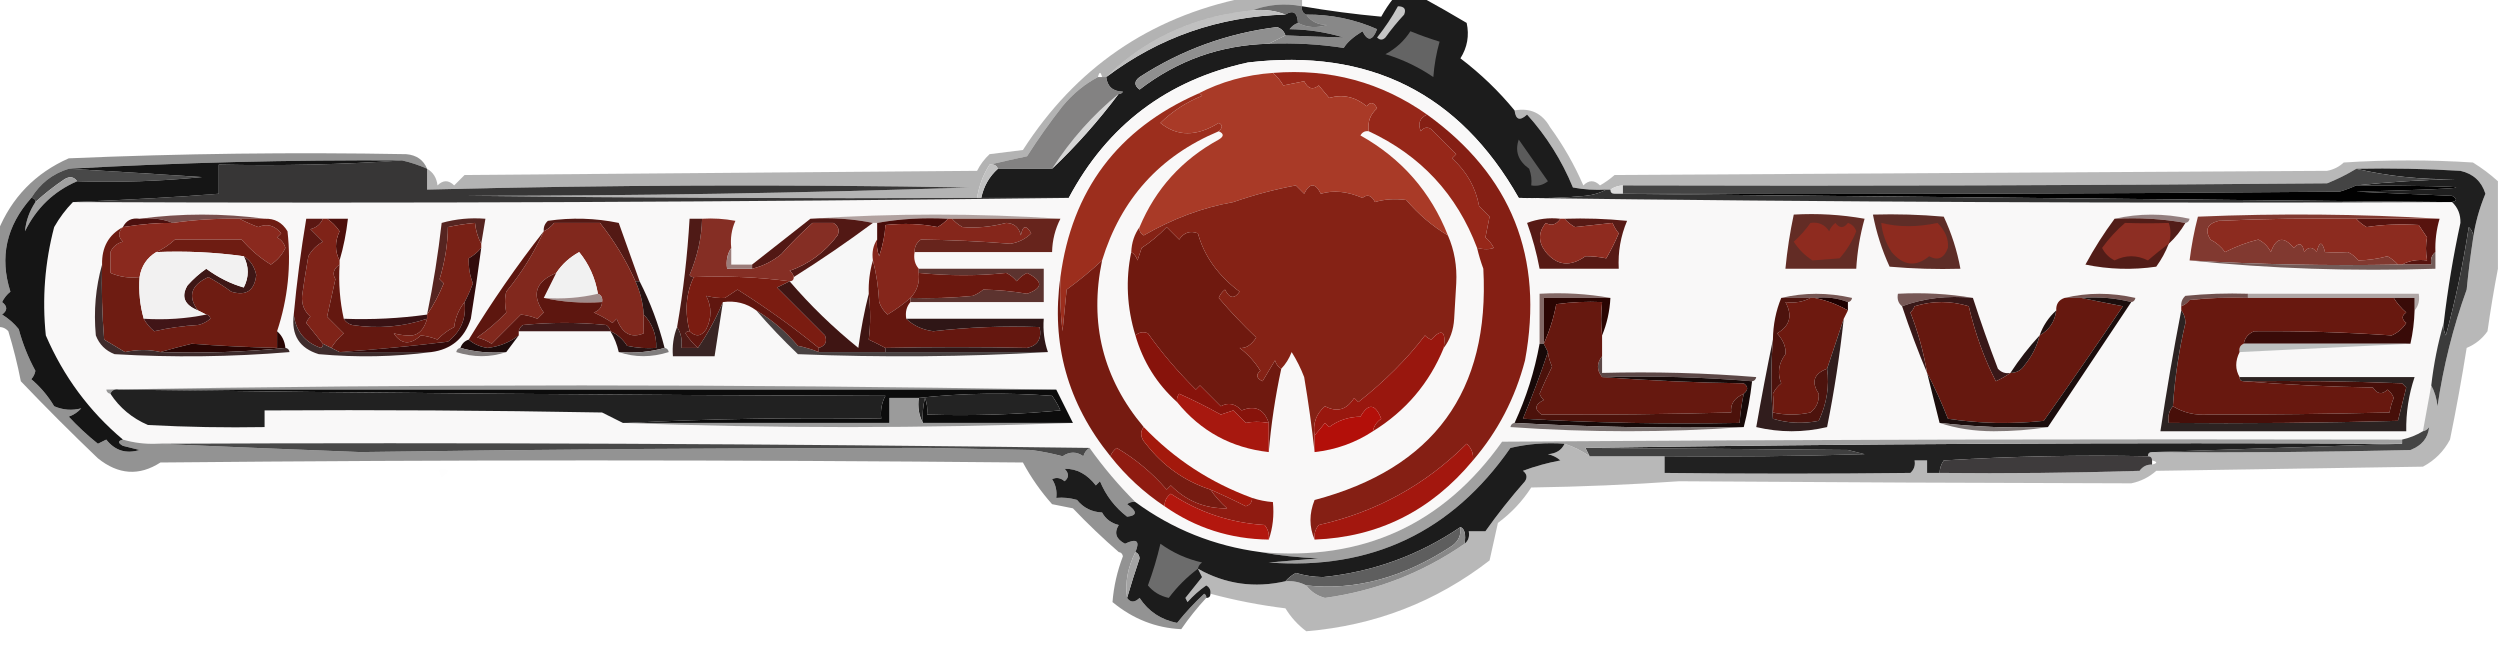 <?xml version="1.0" encoding="UTF-8"?>
<!DOCTYPE svg PUBLIC "-//W3C//DTD SVG 1.1//EN" "http://www.w3.org/Graphics/SVG/1.1/DTD/svg11.dtd">
<svg xmlns="http://www.w3.org/2000/svg" version="1.1" width="600px" height="158px" style="shape-rendering:geometricPrecision; text-rendering:geometricPrecision; image-rendering:optimizeQuality; fill-rule:evenodd; clip-rule:evenodd" xmlns:xlink="http://www.w3.org/1999/xlink">
<g><path style="opacity:0.914" fill="#626262" d="M 312.5,1.5 C 312.328,2.492 312.662,3.158 313.5,3.5C 314.589,5.117 316.256,5.95 318.5,6C 315.961,6.796 313.628,6.629 311.5,5.5C 311.368,2.993 310.368,2.326 308.5,3.5C 306.052,2.527 303.385,2.194 300.5,2.5C 304.38,1.042 308.38,0.709 312.5,1.5 Z"/></g>
<g><path style="opacity:1" fill="#1c1c1c" d="M 334.5,-0.5 C 336.833,-0.5 339.167,-0.5 341.5,-0.5C 344.957,1.393 348.457,3.393 352,5.5C 352.66,8.534 352.16,11.367 350.5,14C 355.389,17.725 359.722,21.892 363.5,26.5C 363.775,28.758 364.775,29.092 366.5,27.5C 371.165,32.674 374.832,38.507 377.5,45C 380.146,45.497 382.813,45.664 385.5,45.5C 384.048,46.302 382.382,46.802 380.5,47C 375.177,47.499 369.844,47.666 364.5,47.5C 350.253,22.376 328.586,11.543 299.5,15C 280.108,19.235 265.775,30.068 256.5,47.5C 249.5,47.5 242.5,47.5 235.5,47.5C 236.095,44.683 237.428,42.349 239.5,40.5C 243.833,40.5 248.167,40.5 252.5,40.5C 258.266,35.031 263.6,29.03 268.5,22.5C 268.938,22.565 269.272,22.399 269.5,22C 267.09,21.943 265.756,20.776 265.5,18.5C 278.176,8.94 292.51,3.94 308.5,3.5C 310.368,2.326 311.368,2.993 311.5,5.5C 310.711,5.783 310.044,6.283 309.5,7C 314.018,7.065 318.351,7.731 322.5,9C 317.864,8.876 313.198,8.71 308.5,8.5C 308.189,7.522 307.522,6.855 306.5,6.5C 294.542,7.984 283.542,11.984 273.5,18.5C 272.167,19.5 272.167,20.5 273.5,21.5C 282.643,14.452 292.977,10.786 304.5,10.5C 310.541,10.253 316.541,10.586 322.5,11.5C 323.266,10.197 324.766,8.863 327,7.5C 328.249,9.992 329.416,9.825 330.5,7C 325.09,4.618 319.424,3.451 313.5,3.5C 312.662,3.158 312.328,2.492 312.5,1.5C 318.805,2.589 325.139,3.423 331.5,4C 332.386,2.385 333.386,0.885 334.5,-0.5 Z"/></g>
<g><path style="opacity:0.6" fill="#393939" d="M 313.5,3.5 C 319.424,3.451 325.09,4.618 330.5,7C 329.416,9.825 328.249,9.992 327,7.5C 324.766,8.863 323.266,10.197 322.5,11.5C 316.541,10.586 310.541,10.253 304.5,10.5C 305.833,9.833 307.167,9.167 308.5,8.5C 313.198,8.71 317.864,8.876 322.5,9C 318.351,7.731 314.018,7.065 309.5,7C 310.044,6.283 310.711,5.783 311.5,5.5C 313.628,6.629 315.961,6.796 318.5,6C 316.256,5.95 314.589,5.117 313.5,3.5 Z"/></g>
<g><path style="opacity:1" fill="#c6c6c6" d="M 335.5,1.5 C 337.028,1.517 337.528,2.184 337,3.5C 335.38,5.241 333.88,7.075 332.5,9C 331.833,9.667 331.167,9.667 330.5,9C 332.415,6.6 334.081,4.1 335.5,1.5 Z"/></g>
<g><path style="opacity:1" fill="#c0c0c0" d="M 300.5,2.5 C 303.385,2.194 306.052,2.527 308.5,3.5C 292.51,3.94 278.176,8.94 265.5,18.5C 272.693,11.395 281.36,6.561 291.5,4C 294.478,3.304 297.478,2.804 300.5,2.5 Z"/></g>
<g><path style="opacity:1" fill="#8f8f8f" d="M 308.5,8.5 C 307.167,9.167 305.833,9.833 304.5,10.5C 292.977,10.786 282.643,14.452 273.5,21.5C 272.167,20.5 272.167,19.5 273.5,18.5C 283.542,11.984 294.542,7.984 306.5,6.5C 307.522,6.855 308.189,7.522 308.5,8.5 Z"/></g>
<g><path style="opacity:1" fill="#646464" d="M 338.5,7.5 C 340.767,8.423 343.1,9.256 345.5,10C 344.718,12.741 344.218,15.574 344,18.5C 340.477,16.099 336.644,14.266 332.5,13C 334.996,11.669 336.996,9.836 338.5,7.5 Z"/></g>
<g><path style="opacity:1" fill="#f9f8f8" d="M 364.5,47.5 C 438.665,48.499 512.998,48.833 587.5,48.5C 587.833,48.5 588.167,48.5 588.5,48.5C 589.897,49.819 590.563,51.486 590.5,53.5C 588.777,61.446 587.444,69.446 586.5,77.5C 585.099,82.306 584.099,87.306 583.5,92.5C 582.833,96.167 582.167,99.833 581.5,103.5C 579.95,104.441 578.284,105.107 576.5,105.5C 504.499,105.333 432.499,105.5 360.5,106C 346.372,125.893 327.038,134.726 302.5,132.5C 291.423,131.033 281.423,127.033 272.5,120.5C 268.458,116.46 264.791,112.127 261.5,107.5C 187.002,106.501 112.335,106.167 37.5,106.5C 34.763,106.599 32.096,106.265 29.5,105.5C 21.416,98.699 15.249,90.365 11,80.5C 10.091,71.711 10.758,63.044 13,54.5C 14.277,52.253 15.777,50.253 17.5,48.5C 97.335,48.833 177.002,48.499 256.5,47.5C 265.775,30.068 280.108,19.235 299.5,15C 328.586,11.543 350.253,22.376 364.5,47.5 Z"/></g>
<g><path style="opacity:1" fill="#962719" d="M 305.5,17.5 C 319.174,16.399 331.508,19.733 342.5,27.5C 340.727,28.314 340.227,29.648 341,31.5C 341.718,30.549 342.551,30.383 343.5,31C 345.5,33 347.5,35 349.5,37C 349.167,37.333 348.833,37.667 348.5,38C 351.993,41.142 354.16,44.975 355,49.5C 355.833,50.333 356.667,51.167 357.5,52C 357.167,53.667 356.833,55.333 356.5,57C 357.357,57.689 358.023,58.522 358.5,59.5C 357.443,59.906 356.109,59.906 354.5,59.5C 349.647,46.647 340.981,37.313 328.5,31.5C 328.178,29.278 328.845,27.444 330.5,26C 329.747,24.513 328.914,24.346 328,25.5C 325.272,23.233 322.272,22.566 319,23.5C 318.167,22.5 317.333,21.5 316.5,20.5C 315.094,21.668 313.928,21.335 313,19.5C 311.333,19.833 309.667,20.167 308,20.5C 307.302,19.309 306.469,18.309 305.5,17.5 Z"/></g>
<g><path style="opacity:0.283" fill="#070707" d="M 363.5,26.5 C 367.273,25.822 370.106,27.156 372,30.5C 375.172,34.841 377.839,39.508 380,44.5C 381.333,43.167 382.667,43.167 384,44.5C 385.255,43.789 386.421,42.956 387.5,42C 444.5,41.667 501.5,41.333 558.5,41C 560.044,40.71 561.377,40.044 562.5,39C 572.833,38.333 583.167,38.333 593.5,39C 595.66,40.332 597.66,41.832 599.5,43.5C 599.5,50.5 599.5,57.5 599.5,64.5C 598.566,69.339 597.732,74.339 597,79.5C 595.738,81.303 594.071,82.636 592,83.5C 590.83,90.857 589.497,98.191 588,105.5C 586.5,108.333 584.333,110.5 581.5,112C 560.167,112.333 538.833,112.667 517.5,113C 515.779,114.527 513.779,115.527 511.5,116C 475.534,115.922 439.367,115.755 403,115.5C 391.242,116.322 379.409,116.822 367.5,117C 365.355,120.312 362.688,123.146 359.5,125.5C 358.833,128.5 358.167,131.5 357.5,134.5C 344.611,144.468 329.944,150.135 313.5,151.5C 311.493,149.992 309.826,148.158 308.5,146C 302.374,145.246 296.374,144.08 290.5,142.5C 290.631,141.624 290.298,140.957 289.5,140.5C 287.851,141.648 286.351,142.981 285,144.5C 284.833,144.167 284.667,143.833 284.5,143.5C 285.833,141.833 287.167,140.167 288.5,138.5C 288.137,137.817 287.804,137.15 287.5,136.5C 294.076,140.201 301.076,141.201 308.5,139.5C 310.292,139.366 311.958,139.699 313.5,140.5C 314.607,141.992 316.107,142.992 318,143.5C 330.274,141.802 341.44,137.468 351.5,130.5C 352.404,129.791 352.737,128.791 352.5,127.5C 353.833,127.5 355.167,127.5 356.5,127.5C 359.381,123.432 362.547,119.432 366,115.5C 366.617,114.551 366.451,113.718 365.5,113C 368.36,111.924 371.36,111.091 374.5,110.5C 373.624,109.749 372.624,109.249 371.5,109C 373.437,108.878 374.77,108.045 375.5,106.5C 377.672,107.206 379.672,108.206 381.5,109.5C 387.5,109.5 393.5,109.5 399.5,109.5C 399.5,110.833 399.5,112.167 399.5,113.5C 419.194,113.727 438.861,113.727 458.5,113.5C 459.386,112.675 459.719,111.675 459.5,110.5C 460.5,110.5 461.5,110.5 462.5,110.5C 462.5,111.5 462.5,112.5 462.5,113.5C 463.5,113.5 464.5,113.5 465.5,113.5C 481.503,113.667 497.503,113.5 513.5,113C 514.244,111.961 515.244,111.461 516.5,111.5C 517.833,111.167 517.833,110.833 516.5,110.5C 516.5,109.833 516.167,109.5 515.5,109.5C 515.5,108.833 515.833,108.5 516.5,108.5C 537.169,108.667 557.836,108.5 578.5,108C 581.24,106.95 582.74,105.117 583,102.5C 582.617,103.056 582.117,103.389 581.5,103.5C 582.167,99.833 582.833,96.167 583.5,92.5C 584.302,93.952 584.802,95.618 585,97.5C 586.408,87.869 588.741,78.536 592,69.5C 592.392,65.472 592.892,61.472 593.5,57.5C 593.999,53.761 594.999,50.094 596.5,46.5C 595.573,43.531 593.573,41.697 590.5,41C 582.173,40.5 573.84,40.334 565.5,40.5C 563.303,41.845 560.97,43.011 558.5,44C 502.168,44.5 445.834,44.667 389.5,44.5C 388.391,44.557 387.391,44.89 386.5,45.5C 386.167,45.5 385.833,45.5 385.5,45.5C 382.813,45.664 380.146,45.497 377.5,45C 374.832,38.507 371.165,32.674 366.5,27.5C 364.775,29.092 363.775,28.758 363.5,26.5 Z"/></g>
<g><path style="opacity:0.307" fill="#090909" d="M 298.5,-0.5 C 303.167,-0.5 307.833,-0.5 312.5,-0.5C 312.5,0.167 312.5,0.833 312.5,1.5C 308.38,0.709 304.38,1.042 300.5,2.5C 297.478,2.804 294.478,3.304 291.5,4C 281.36,6.561 272.693,11.395 265.5,18.5C 265.167,18.5 264.833,18.5 264.5,18.5C 264.167,17.167 263.833,17.167 263.5,18.5C 260.269,20.22 257.436,22.553 255,25.5C 251.972,29.361 249.139,33.361 246.5,37.5C 243.358,38.167 240.358,38.834 237.5,39.5C 235.94,41.953 234.94,44.62 234.5,47.5C 193.832,47.667 153.165,47.5 112.5,47C 152.644,46.994 192.644,46.328 232.5,45C 189.157,44.222 145.823,44.389 102.5,45.5C 102.5,43.833 102.5,42.167 102.5,40.5C 103.966,41.347 104.8,42.68 105,44.5C 106.333,43.167 107.667,43.167 109,44.5C 109.833,43.667 110.667,42.833 111.5,42C 152.5,41.667 193.5,41.333 234.5,41C 235.257,39.488 236.257,38.154 237.5,37C 240.167,36.667 242.833,36.333 245.5,36C 258.122,16.367 275.789,4.2 298.5,-0.5 Z"/></g>
<g><path style="opacity:1" fill="#d6d6d6" d="M 268.5,22.5 C 263.6,29.03 258.266,35.031 252.5,40.5C 256.931,33.593 262.264,27.593 268.5,22.5 Z"/></g>
<g><path style="opacity:1" fill="#a93a27" d="M 305.5,17.5 C 306.469,18.309 307.302,19.309 308,20.5C 309.667,20.167 311.333,19.833 313,19.5C 313.928,21.335 315.094,21.668 316.5,20.5C 317.333,21.5 318.167,22.5 319,23.5C 322.272,22.566 325.272,23.233 328,25.5C 328.914,24.346 329.747,24.513 330.5,26C 328.845,27.444 328.178,29.278 328.5,31.5C 327.624,31.369 326.957,31.703 326.5,32.5C 336.382,38.044 343.382,46.044 347.5,56.5C 343.765,54.275 340.432,51.442 337.5,48C 334.724,47.641 332.224,47.807 330,48.5C 329.147,46.875 328.147,46.542 327,47.5C 323.352,45.926 320.019,45.593 317,46.5C 315.667,43.833 314.333,43.833 313,46.5C 312.333,45.833 311.667,45.167 311,44.5C 305.904,45.453 300.904,46.786 296,48.5C 288.64,49.797 281.473,52.463 274.5,56.5C 273.702,56.043 273.369,55.376 273.5,54.5C 277.343,45.321 283.676,38.321 292.5,33.5C 293.773,32.743 293.773,32.077 292.5,31.5C 293.463,30.637 293.463,29.97 292.5,29.5C 287.187,32.809 282.521,32.809 278.5,29.5C 281.376,26.698 284.71,24.532 288.5,23C 288.272,22.601 287.938,22.435 287.5,22.5C 293.051,19.61 299.051,17.943 305.5,17.5 Z"/></g>
<g><path style="opacity:0.729" fill="#555454" d="M 263.5,18.5 C 263.833,18.5 264.167,18.5 264.5,18.5C 264.833,18.5 265.167,18.5 265.5,18.5C 265.756,20.776 267.09,21.943 269.5,22C 269.272,22.399 268.938,22.565 268.5,22.5C 262.264,27.593 256.931,33.593 252.5,40.5C 248.167,40.5 243.833,40.5 239.5,40.5C 239.158,39.662 238.492,39.328 237.5,39.5C 240.358,38.834 243.358,38.167 246.5,37.5C 249.139,33.361 251.972,29.361 255,25.5C 257.436,22.553 260.269,20.22 263.5,18.5 Z"/></g>
<g><path style="opacity:1" fill="#5b5b5b" d="M 364.5,33.5 C 366.811,36.767 369.144,40.1 371.5,43.5C 370.311,44.429 368.978,44.762 367.5,44.5C 367.657,43.127 367.49,41.793 367,40.5C 364.365,38.608 363.532,36.274 364.5,33.5 Z"/></g>
<g><path style="opacity:1" fill="#484848" d="M 16.5,40.5 C 27.137,41.122 37.804,41.789 48.5,42.5C 38.522,43.498 28.522,43.832 18.5,43.5C 17.749,42.426 16.749,42.26 15.5,43C 13.004,44.666 10.671,46.5 8.5,48.5C 8.5,47.833 8.167,47.5 7.5,47.5C 9.643,44.02 12.643,41.686 16.5,40.5 Z"/></g>
<g><path style="opacity:1" fill="#c1c1c1" d="M 237.5,39.5 C 238.492,39.328 239.158,39.662 239.5,40.5C 237.428,42.349 236.095,44.683 235.5,47.5C 235.167,47.5 234.833,47.5 234.5,47.5C 234.94,44.62 235.94,41.953 237.5,39.5 Z"/></g>
<g><path style="opacity:1" fill="#373636" d="M 96.5,38.5 C 98.579,38.971 100.579,39.637 102.5,40.5C 102.5,42.167 102.5,43.833 102.5,45.5C 145.823,44.389 189.157,44.222 232.5,45C 192.644,46.328 152.644,46.994 112.5,47C 153.165,47.5 193.832,47.667 234.5,47.5C 234.833,47.5 235.167,47.5 235.5,47.5C 242.5,47.5 249.5,47.5 256.5,47.5C 177.002,48.499 97.335,48.833 17.5,48.5C 31.694,47.919 43.36,47.252 52.5,46.5C 52.5,44.167 52.5,41.833 52.5,39.5C 67.343,39.829 82.01,39.496 96.5,38.5 Z"/></g>
<g><path style="opacity:1" fill="#1f1f1f" d="M 565.5,40.5 C 573.84,40.334 582.173,40.5 590.5,41C 593.573,41.697 595.573,43.531 596.5,46.5C 594.999,50.094 593.999,53.761 593.5,57.5C 593.719,56.325 593.386,55.325 592.5,54.5C 591.175,63.28 589.341,71.947 587,80.5C 586.517,79.552 586.351,78.552 586.5,77.5C 587.444,69.446 588.777,61.446 590.5,53.5C 590.563,51.486 589.897,49.819 588.5,48.5C 589.738,48.19 589.738,47.69 588.5,47C 580.833,46.667 573.167,46.333 565.5,46C 597.493,45.167 597.493,44.667 565.5,44.5C 573.323,43.671 581.323,43.171 589.5,43C 581.104,43.14 573.104,42.307 565.5,40.5 Z"/></g>
<g><path style="opacity:1" fill="#dbdbdb" d="M 389.5,44.5 C 389.5,45.167 389.5,45.833 389.5,46.5C 388.833,46.5 388.167,46.5 387.5,46.5C 386.833,46.5 386.5,46.167 386.5,45.5C 387.391,44.89 388.391,44.557 389.5,44.5 Z"/></g>
<g><path style="opacity:1" fill="#444444" d="M 565.5,40.5 C 573.104,42.307 581.104,43.14 589.5,43C 581.323,43.171 573.323,43.671 565.5,44.5C 564.234,45.09 562.901,45.59 561.5,46C 504.168,46.5 446.834,46.667 389.5,46.5C 389.5,45.833 389.5,45.167 389.5,44.5C 445.834,44.667 502.168,44.5 558.5,44C 560.97,43.011 563.303,41.845 565.5,40.5 Z"/></g>
<g><path style="opacity:1" fill="#010101" d="M 565.5,44.5 C 597.493,44.667 597.493,45.167 565.5,46C 573.167,46.333 580.833,46.667 588.5,47C 589.738,47.69 589.738,48.19 588.5,48.5C 588.167,48.5 587.833,48.5 587.5,48.5C 520.833,47.833 454.167,47.167 387.5,46.5C 388.167,46.5 388.833,46.5 389.5,46.5C 446.834,46.667 504.168,46.5 561.5,46C 562.901,45.59 564.234,45.09 565.5,44.5 Z"/></g>
<g><path style="opacity:1" fill="#323232" d="M 385.5,45.5 C 385.833,45.5 386.167,45.5 386.5,45.5C 386.5,46.167 386.833,46.5 387.5,46.5C 454.167,47.167 520.833,47.833 587.5,48.5C 512.998,48.833 438.665,48.499 364.5,47.5C 369.844,47.666 375.177,47.499 380.5,47C 382.382,46.802 384.048,46.302 385.5,45.5 Z"/></g>
<g><path style="opacity:1" fill="#a0a0a0" d="M 18.5,43.5 C 12.905,45.927 8.738,49.927 6,55.5C 6.22,53.037 7.054,50.703 8.5,48.5C 10.671,46.5 13.004,44.666 15.5,43C 16.749,42.26 17.749,42.426 18.5,43.5 Z"/></g>
<g><path style="opacity:1" fill="#9c2e1d" d="M 287.5,22.5 C 287.938,22.435 288.272,22.601 288.5,23C 284.71,24.532 281.376,26.698 278.5,29.5C 282.521,32.809 287.187,32.809 292.5,29.5C 293.463,29.97 293.463,30.637 292.5,31.5C 278.36,37.418 269.026,47.751 264.5,62.5C 261.831,64.999 258.998,67.332 256,69.5C 255.667,72.833 255.333,76.167 255,79.5C 254.501,75.179 254.334,70.846 254.5,66.5C 257.255,45.658 268.255,30.991 287.5,22.5 Z"/></g>
<g><path style="opacity:1" fill="#794f4d" d="M 33.5,52.5 C 43.5,51.167 53.5,51.167 63.5,52.5C 61.5,52.5 59.5,52.5 57.5,52.5C 51.866,52.419 46.532,52.753 41.5,53.5C 39.052,52.527 36.385,52.194 33.5,52.5 Z"/></g>
<g><path style="opacity:1" fill="#b1a2a0" d="M 194.5,52.5 C 214.5,51.167 234.5,51.167 254.5,52.5C 245.833,52.5 237.167,52.5 228.5,52.5C 228.167,52.5 227.833,52.5 227.5,52.5C 221.642,52.178 215.975,52.511 210.5,53.5C 210.167,53.5 209.833,53.5 209.5,53.5C 204.695,52.513 199.695,52.179 194.5,52.5 Z"/></g>
<g><path style="opacity:1" fill="#937f7f" d="M 507.5,52.5 C 513.346,51.183 519.346,51.183 525.5,52.5C 525.376,53.107 525.043,53.44 524.5,53.5C 519.025,52.511 513.358,52.178 507.5,52.5 Z"/></g>
<g><path style="opacity:1" fill="#4c100e" d="M 33.5,52.5 C 36.385,52.194 39.052,52.527 41.5,53.5C 37.973,53.45 33.973,53.783 29.5,54.5C 30.287,52.896 31.62,52.229 33.5,52.5 Z"/></g>
<g><path style="opacity:1" fill="#470c09" d="M 227.5,52.5 C 226.828,53.267 225.995,53.934 225,54.5C 221.21,53.708 217.043,53.541 212.5,54C 212.394,56.311 211.894,58.811 211,61.5C 210.51,60.207 210.343,58.873 210.5,57.5C 210.5,56.167 210.5,54.833 210.5,53.5C 215.975,52.511 221.642,52.178 227.5,52.5 Z"/></g>
<g><path style="opacity:1" fill="#8a291e" d="M 57.5,52.5 C 58.877,53.234 60.377,53.901 62,54.5C 64.048,53.577 65.881,54.077 67.5,56C 67.167,56.333 66.833,56.667 66.5,57C 67.516,57.519 68.182,58.353 68.5,59.5C 67.722,61.147 66.556,62.48 65,63.5C 62.372,61.874 60.039,59.874 58,57.5C 52.667,57.5 47.333,57.5 42,57.5C 40.591,58.781 39.091,59.781 37.5,60.5C 35.262,61.853 33.929,63.853 33.5,66.5C 31.076,66.808 28.743,66.474 26.5,65.5C 26.5,63.833 26.5,62.167 26.5,60.5C 27.09,59.201 28.09,58.368 29.5,58C 28.316,56.855 28.316,55.688 29.5,54.5C 33.973,53.783 37.973,53.45 41.5,53.5C 46.532,52.753 51.866,52.419 57.5,52.5 Z"/></g>
<g><path style="opacity:1" fill="#4d0f0b" d="M 78.5,52.5 C 80.167,52.5 81.833,52.5 83.5,52.5C 83.101,56.011 82.434,59.344 81.5,62.5C 80.35,60.324 80.35,57.991 81.5,55.5C 80.66,54.265 79.66,53.265 78.5,52.5 Z"/></g>
<g><path style="opacity:1" fill="#531914" d="M 153.5,67.5 C 153.167,67.5 152.833,67.5 152.5,67.5C 150.246,62.451 147.412,57.785 144,53.5C 140.333,53.5 136.667,53.5 133,53.5C 132.292,54.38 131.458,55.047 130.5,55.5C 130.414,54.504 130.748,53.671 131.5,53C 137.196,52.17 142.863,52.337 148.5,53.5C 150.18,58.188 151.847,62.854 153.5,67.5 Z"/></g>
<g><path style="opacity:1" fill="#f7f7f7" d="M 209.5,53.5 C 209.833,53.5 210.167,53.5 210.5,53.5C 210.5,54.833 210.5,56.167 210.5,57.5C 209.549,58.919 209.216,60.585 209.5,62.5C 208.735,65.096 208.401,67.763 208.5,70.5C 207.448,74.652 206.614,78.985 206,83.5C 199.949,78.614 194.449,73.281 189.5,67.5C 190.167,67.5 190.5,67.167 190.5,66.5C 196.978,62.424 203.311,58.09 209.5,53.5 Z"/></g>
<g><path style="opacity:1" fill="#85261b" d="M 227.5,52.5 C 227.833,52.5 228.167,52.5 228.5,52.5C 229.172,53.267 230.005,53.934 231,54.5C 234.346,54.786 237.846,54.453 241.5,53.5C 243.425,53.59 244.592,54.59 245,56.5C 245.451,54.071 246.285,53.904 247.5,56C 246.107,57.363 244.441,58.196 242.5,58.5C 235.298,57.918 228.131,57.584 221,57.5C 219.961,58.244 219.461,59.244 219.5,60.5C 219.232,62.099 219.566,63.432 220.5,64.5C 220.5,64.833 220.5,65.167 220.5,65.5C 220.747,67.858 220.081,69.858 218.5,71.5C 216.867,72.945 215.034,74.279 213,75.5C 212.085,74.672 211.419,73.672 211,72.5C 210.821,68.975 210.321,65.641 209.5,62.5C 209.216,60.585 209.549,58.919 210.5,57.5C 210.343,58.873 210.51,60.207 211,61.5C 211.894,58.811 212.394,56.311 212.5,54C 217.043,53.541 221.21,53.708 225,54.5C 225.995,53.934 226.828,53.267 227.5,52.5 Z"/></g>
<g><path style="opacity:1" fill="#67241c" d="M 228.5,52.5 C 237.167,52.5 245.833,52.5 254.5,52.5C 253.226,54.992 252.56,57.659 252.5,60.5C 241.5,60.5 230.5,60.5 219.5,60.5C 219.461,59.244 219.961,58.244 221,57.5C 228.131,57.584 235.298,57.918 242.5,58.5C 244.441,58.196 246.107,57.363 247.5,56C 246.285,53.904 245.451,54.071 245,56.5C 244.592,54.59 243.425,53.59 241.5,53.5C 237.846,54.453 234.346,54.786 231,54.5C 230.005,53.934 229.172,53.267 228.5,52.5 Z"/></g>
<g><path style="opacity:1" fill="#521814" d="M 194.5,52.5 C 199.695,52.179 204.695,52.513 209.5,53.5C 203.311,58.09 196.978,62.424 190.5,66.5C 190.389,65.883 190.056,65.383 189.5,65C 194.156,63.353 197.989,60.52 201,56.5C 201.563,55.275 201.23,54.275 200,53.5C 198.333,53.5 196.667,53.5 195,53.5C 192.318,55.903 189.818,58.403 187.5,61C 185.423,62.705 183.09,63.872 180.5,64.5C 180.5,64.167 180.5,63.833 180.5,63.5C 185.167,59.833 189.833,56.167 194.5,52.5 Z"/></g>
<g><path style="opacity:1" fill="#57130e" d="M 565.5,52.5 C 572.167,52.5 578.833,52.5 585.5,52.5C 584.735,55.096 584.401,57.763 584.5,60.5C 583.596,61.209 583.263,62.209 583.5,63.5C 581.167,63.5 578.833,63.5 576.5,63.5C 578.265,62.539 580.265,62.205 582.5,62.5C 582.146,60.459 582.146,58.626 582.5,57C 581.833,56 581.167,55 580.5,54C 576.013,53.726 571.847,53.892 568,54.5C 567.005,53.934 566.172,53.267 565.5,52.5 Z"/></g>
<g><path style="opacity:1" fill="#562420" d="M 115.5,58.5 C 114.698,57.048 114.198,55.382 114,53.5C 111.779,53.706 109.612,54.039 107.5,54.5C 107.458,58.591 106.792,62.758 105.5,67C 105.833,67.333 106.167,67.667 106.5,68C 105.384,70.739 104.051,73.239 102.5,75.5C 103.991,68.241 105.158,60.908 106,53.5C 109.394,52.544 112.894,52.211 116.5,52.5C 116.167,54.5 115.833,56.5 115.5,58.5 Z"/></g>
<g><path style="opacity:1" fill="#851f14" d="M 342.5,27.5 C 362.763,42.107 370.596,61.774 366,86.5C 363.634,95.57 359.467,103.57 353.5,110.5C 353.688,108.897 353.188,107.563 352,106.5C 342.091,116.388 330.258,122.888 316.5,126C 315.663,127.011 315.33,128.178 315.5,129.5C 314.182,126.435 314.182,123.269 315.5,120C 344.096,112.417 357.596,93.917 356,64.5C 355.392,62.846 354.892,61.179 354.5,59.5C 356.109,59.906 357.443,59.906 358.5,59.5C 358.023,58.522 357.357,57.689 356.5,57C 356.833,55.333 357.167,53.667 357.5,52C 356.667,51.167 355.833,50.333 355,49.5C 354.16,44.975 351.993,41.142 348.5,38C 348.833,37.667 349.167,37.333 349.5,37C 347.5,35 345.5,33 343.5,31C 342.551,30.383 341.718,30.549 341,31.5C 340.227,29.648 340.727,28.314 342.5,27.5 Z"/></g>
<g><path style="opacity:1" fill="#632c25" d="M 430.5,51.5 C 436.206,51.171 441.872,51.505 447.5,52.5C 446.402,56.423 445.735,60.423 445.5,64.5C 439.833,64.5 434.167,64.5 428.5,64.5C 428.925,60.092 429.592,55.758 430.5,51.5 Z"/></g>
<g><path style="opacity:1" fill="#8e2b1f" d="M 434.5,53.5 C 436.451,53.227 437.951,53.893 439,55.5C 439.308,54.692 439.808,54.025 440.5,53.5C 441.5,54.833 442.5,54.833 443.5,53.5C 444.5,53.833 445.167,54.5 445.5,55.5C 444.543,57.918 443.209,60.084 441.5,62C 439.333,62.167 437.167,62.333 435,62.5C 433.167,61.333 431.667,59.833 430.5,58C 432.041,56.629 433.375,55.129 434.5,53.5 Z"/></g>
<g><path style="opacity:1" fill="#813930" d="M 585.5,52.5 C 578.833,52.5 572.167,52.5 565.5,52.5C 554.495,52.334 543.495,52.5 532.5,53C 529.734,53.691 529.067,55.191 530.5,57.5C 531.934,58.23 533.1,59.23 534,60.5C 536.725,59.128 539.391,58.128 542,57.5C 543.333,58.167 544.333,59.167 545,60.5C 546.253,56.956 548.087,56.623 550.5,59.5C 551.842,58.098 552.676,58.431 553,60.5C 554,59.167 555,59.167 556,60.5C 556.667,57.833 557.333,57.833 558,60.5C 559.789,60.623 561.622,60.623 563.5,60.5C 564.478,60.977 565.311,61.643 566,62.5C 568.297,62.461 570.63,62.128 573,61.5C 573.995,62.066 574.828,62.733 575.5,63.5C 558.756,63.818 542.089,63.485 525.5,62.5C 525.938,58.928 526.604,55.428 527.5,52C 547.004,51.171 566.338,51.338 585.5,52.5 Z"/></g>
<g><path style="opacity:1" fill="#8c2b1f" d="M 565.5,52.5 C 566.172,53.267 567.005,53.934 568,54.5C 571.847,53.892 576.013,53.726 580.5,54C 581.167,55 581.833,56 582.5,57C 582.146,58.626 582.146,60.459 582.5,62.5C 580.265,62.205 578.265,62.539 576.5,63.5C 576.167,63.5 575.833,63.5 575.5,63.5C 574.828,62.733 573.995,62.066 573,61.5C 570.63,62.128 568.297,62.461 566,62.5C 565.311,61.643 564.478,60.977 563.5,60.5C 561.622,60.623 559.789,60.623 558,60.5C 557.333,57.833 556.667,57.833 556,60.5C 555,59.167 554,59.167 553,60.5C 552.676,58.431 551.842,58.098 550.5,59.5C 548.087,56.623 546.253,56.956 545,60.5C 544.333,59.167 543.333,58.167 542,57.5C 539.391,58.128 536.725,59.128 534,60.5C 533.1,59.23 531.934,58.23 530.5,57.5C 529.067,55.191 529.734,53.691 532.5,53C 543.495,52.5 554.495,52.334 565.5,52.5 Z"/></g>
<g><path style="opacity:1" fill="#521d18" d="M 507.5,52.5 C 513.358,52.178 519.025,52.511 524.5,53.5C 523.396,55.389 522.063,57.055 520.5,58.5C 519.758,60.426 518.758,62.259 517.5,64C 511.804,64.83 506.137,64.663 500.5,63.5C 502.594,59.636 504.928,55.969 507.5,52.5 Z"/></g>
<g><path style="opacity:1" fill="#8d2e23" d="M 520.5,58.5 C 518.851,59.714 517.185,61.047 515.5,62.5C 512.833,61.167 510.167,61.167 507.5,62.5C 506.167,61.833 505.167,60.833 504.5,59.5C 506.11,57.269 507.943,55.269 510,53.5C 513.544,53.623 517.044,53.623 520.5,53.5C 521.052,55.003 521.052,56.669 520.5,58.5 Z"/></g>
<g><path style="opacity:1" fill="#571a15" d="M 374.5,52.5 C 373.48,53.954 372.313,54.287 371,53.5C 369.133,55.756 369.133,58.09 371,60.5C 373.695,63.763 376.862,64.096 380.5,61.5C 382.106,61.481 383.772,61.647 385.5,62C 386.685,59.943 387.685,57.943 388.5,56C 387.874,55.25 387.374,54.416 387,53.5C 384,53.833 381,54.167 378,54.5C 377.005,53.934 376.172,53.267 375.5,52.5C 380.511,52.334 385.511,52.501 390.5,53C 388.954,56.65 388.287,60.484 388.5,64.5C 382.167,64.5 375.833,64.5 369.5,64.5C 368.809,60.774 367.809,57.107 366.5,53.5C 369.086,52.52 371.753,52.187 374.5,52.5 Z"/></g>
<g><path style="opacity:1" fill="#8f2b1f" d="M 374.5,52.5 C 374.833,52.5 375.167,52.5 375.5,52.5C 376.172,53.267 377.005,53.934 378,54.5C 381,54.167 384,53.833 387,53.5C 387.374,54.416 387.874,55.25 388.5,56C 387.685,57.943 386.685,59.943 385.5,62C 383.772,61.647 382.106,61.481 380.5,61.5C 376.862,64.096 373.695,63.763 371,60.5C 369.133,58.09 369.133,55.756 371,53.5C 372.313,54.287 373.48,53.954 374.5,52.5 Z"/></g>
<g><path style="opacity:1" fill="#5e2d27" d="M 449.5,51.5 C 455.176,51.334 460.843,51.501 466.5,52C 468.374,55.998 469.708,60.165 470.5,64.5C 464.824,64.666 459.157,64.499 453.5,64C 451.66,59.979 450.326,55.812 449.5,51.5 Z"/></g>
<g><path style="opacity:1" fill="#8d2b1f" d="M 451.5,53.5 C 455.683,54.542 460.183,54.542 465,53.5C 466.873,55.39 467.706,57.39 467.5,59.5C 466.585,61.98 465.085,62.647 463,61.5C 459.801,64.129 456.801,63.796 454,60.5C 452.589,58.35 451.755,56.016 451.5,53.5 Z"/></g>
<g><path style="opacity:1" fill="#852e24" d="M 168.5,52.5 C 171.187,52.336 173.854,52.503 176.5,53C 175.577,55.041 175.244,57.208 175.5,59.5C 174.549,60.919 174.216,62.585 174.5,64.5C 176.5,64.5 178.5,64.5 180.5,64.5C 183.09,63.872 185.423,62.705 187.5,61C 189.818,58.403 192.318,55.903 195,53.5C 196.667,53.5 198.333,53.5 200,53.5C 201.23,54.275 201.563,55.275 201,56.5C 197.989,60.52 194.156,63.353 189.5,65C 190.056,65.383 190.389,65.883 190.5,66.5C 190.5,67.167 190.167,67.5 189.5,67.5C 182.018,66.508 174.352,66.175 166.5,66.5C 166.062,66.565 165.728,66.399 165.5,66C 167.401,61.48 168.401,56.98 168.5,52.5 Z"/></g>
<g><path style="opacity:1" fill="#9b7c79" d="M 175.5,59.5 C 175.5,60.833 175.5,62.167 175.5,63.5C 177.167,63.5 178.833,63.5 180.5,63.5C 180.5,63.833 180.5,64.167 180.5,64.5C 178.5,64.5 176.5,64.5 174.5,64.5C 174.216,62.585 174.549,60.919 175.5,59.5 Z"/></g>
<g><path style="opacity:1" fill="#735b58" d="M 584.5,60.5 C 584.5,61.833 584.5,63.167 584.5,64.5C 564.472,65.154 544.805,64.488 525.5,62.5C 542.089,63.485 558.756,63.818 575.5,63.5C 575.833,63.5 576.167,63.5 576.5,63.5C 578.833,63.5 581.167,63.5 583.5,63.5C 583.263,62.209 583.596,61.209 584.5,60.5 Z"/></g>
<g><path style="opacity:1" fill="#81281d" d="M 152.5,67.5 C 153.639,70.004 154.306,72.67 154.5,75.5C 154.438,76.895 154.438,78.395 154.5,80C 151.509,81.254 149.342,80.088 148,76.5C 147.667,76.833 147.333,77.167 147,77.5C 145.581,76.54 144.081,75.707 142.5,75C 143.756,74.583 144.423,73.75 144.5,72.5C 144.672,71.508 144.338,70.842 143.5,70.5C 142.855,66.714 141.355,63.38 139,60.5C 136.728,61.742 134.894,63.408 133.5,65.5C 128.49,67.604 127.49,70.77 130.5,75C 130,75.5 129.5,76 129,76.5C 127.602,75.949 126.268,75.616 125,75.5C 122.694,77.806 120.36,80.14 118,82.5C 116.933,81.809 115.766,81.309 114.5,81C 117.044,79.245 119.377,77.245 121.5,75C 121.112,73.192 121.112,71.525 121.5,70C 125.181,65.508 128.181,60.674 130.5,55.5C 131.458,55.047 132.292,54.38 133,53.5C 136.667,53.5 140.333,53.5 144,53.5C 147.412,57.785 150.246,62.451 152.5,67.5 Z"/></g>
<g><path style="opacity:1" fill="#f1f1f1" d="M 143.5,70.5 C 139.366,71.485 135.032,71.818 130.5,71.5C 131.529,69.483 132.529,67.483 133.5,65.5C 134.894,63.408 136.728,61.742 139,60.5C 141.355,63.38 142.855,66.714 143.5,70.5 Z"/></g>
<g><path style="opacity:1" fill="#5c332f" d="M 220.5,65.5 C 220.5,65.167 220.5,64.833 220.5,64.5C 230.5,64.5 240.5,64.5 250.5,64.5C 250.5,67.167 250.5,69.833 250.5,72.5C 239.833,72.5 229.167,72.5 218.5,72.5C 218.5,72.167 218.5,71.833 218.5,71.5C 223.511,71.666 228.511,71.499 233.5,71C 234.416,70.626 235.25,70.126 236,69.5C 239.553,69.579 243.053,69.913 246.5,70.5C 250.362,69.137 250.362,67.471 246.5,65.5C 245.522,65.977 244.689,66.643 244,67.5C 243.311,66.643 242.478,65.977 241.5,65.5C 234.871,66.24 227.871,66.24 220.5,65.5 Z"/></g>
<g><path style="opacity:1" fill="#6f190f" d="M 307.5,88.5 C 306.061,95.199 305.061,101.866 304.5,108.5C 304.5,106.167 304.5,103.833 304.5,101.5C 303.385,98.192 301.218,97.192 298,98.5C 296.445,96.854 294.779,96.521 293,97.5C 291.333,95.833 289.667,94.167 288,92.5C 287.667,92.833 287.333,93.167 287,93.5C 282.64,89.164 278.806,84.664 275.5,80C 274.423,79.53 273.423,79.697 272.5,80.5C 270.448,73.805 270.115,67.138 271.5,60.5C 272.222,60.917 272.722,61.584 273,62.5C 273.333,61.5 273.667,60.5 274,59.5C 276.185,58.072 278.185,56.405 280,54.5C 281,55.5 282,56.5 283,57.5C 284.133,55.789 285.633,55.289 287.5,56C 288.996,61.453 292.329,66.12 297.5,70C 296.251,71.824 295.085,71.657 294,69.5C 293.308,70.025 292.808,70.692 292.5,71.5C 295.317,74.818 298.317,77.984 301.5,81C 300.289,82.844 298.956,83.678 297.5,83.5C 299.507,85.008 301.174,86.842 302.5,89C 301.346,89.914 301.513,90.747 303,91.5C 304,89.833 305,88.167 306,86.5C 306.278,87.416 306.778,88.082 307.5,88.5 Z"/></g>
<g><path style="opacity:1" fill="#4f1a16" d="M 168.5,52.5 C 168.401,56.98 167.401,61.48 165.5,66C 165.728,66.399 166.062,66.565 166.5,66.5C 164.622,70.426 164.289,74.76 165.5,79.5C 165.062,79.435 164.728,79.601 164.5,80C 165.365,81.359 166.365,82.525 167.5,83.5C 166.167,83.5 164.833,83.5 163.5,83.5C 163.784,81.585 163.451,79.919 162.5,78.5C 163.992,69.895 164.992,61.229 165.5,52.5C 166.5,52.5 167.5,52.5 168.5,52.5 Z"/></g>
<g><path style="opacity:0.433" fill="#060606" d="M 102.5,40.5 C 100.579,39.637 98.579,38.971 96.5,38.5C 69.558,38.357 42.892,39.024 16.5,40.5C 12.643,41.686 9.643,44.02 7.5,47.5C 1.521,54.22 -0.146,61.72 2.5,70C 1.643,70.689 0.977,71.522 0.5,72.5C 1.833,73.5 1.833,74.5 0.5,75.5C 2.053,76.439 3.387,77.606 4.5,79C 5.451,82.527 6.784,85.86 8.5,89C 8.355,89.772 8.022,90.439 7.5,91C 9.709,92.873 11.542,95.04 13,97.5C 15.133,98.418 17.3,98.584 19.5,98C 18.672,98.915 17.672,99.581 16.5,100C 18.683,102.35 21.016,104.517 23.5,106.5C 24.167,106.167 24.833,105.833 25.5,105.5C 27.592,108.152 30.258,108.986 33.5,108C 32.167,107.667 30.833,107.333 29.5,107C 28.262,106.31 28.262,105.81 29.5,105.5C 32.096,106.265 34.763,106.599 37.5,106.5C 53.686,107.195 70.02,107.861 86.5,108.5C 132.205,107.832 177.705,107.499 223,107.5C 231.167,107.667 239.333,107.833 247.5,108C 250.036,108.339 252.536,108.839 255,109.5C 256.73,108.351 258.396,108.351 260,109.5C 260.278,108.584 260.778,107.918 261.5,107.5C 264.791,112.127 268.458,116.46 272.5,120.5C 271.761,120.369 271.094,120.536 270.5,121C 272.975,122.743 272.975,123.743 270.5,124C 267.567,121.736 265.4,118.902 264,115.5C 263.667,115.833 263.333,116.167 263,116.5C 260.898,113.784 258.398,112.45 255.5,112.5C 256.59,113.609 256.59,114.609 255.5,115.5C 254.549,114.674 253.549,114.508 252.5,115C 253.38,116.356 253.714,117.856 253.5,119.5C 255.199,119.34 256.866,119.506 258.5,120C 260.026,121.887 262.026,122.887 264.5,123C 265.376,124.585 266.709,125.585 268.5,126C 267.332,127.871 267.832,129.371 270,130.5C 272.808,129.14 273.641,129.807 272.5,132.5C 270.65,136.172 269.984,139.839 270.5,143.5C 271.313,144.653 272.313,144.653 273.5,143.5C 275.612,146.73 278.612,148.73 282.5,149.5C 284.483,147.016 286.65,144.683 289,142.5C 289.399,142.728 289.565,143.062 289.5,143.5C 287.334,145.837 285.334,148.337 283.5,151C 277.412,150.72 271.912,148.553 267,144.5C 267.287,140.783 268.121,137.116 269.5,133.5C 269.376,132.893 269.043,132.56 268.5,132.5C 264.729,129.232 261.062,125.732 257.5,122C 255.833,121.667 254.167,121.333 252.5,121C 249.777,117.943 247.444,114.61 245.5,111C 176.5,110.333 107.5,110.333 38.5,111C 33.414,114.283 28.414,113.95 23.5,110C 17.151,103.93 10.984,97.763 5,91.5C 4.206,87.45 3.206,83.45 2,79.5C 1.329,78.748 0.496,78.414 -0.5,78.5C -0.5,70.833 -0.5,63.167 -0.5,55.5C 2.809,47.387 8.476,41.554 16.5,38C 43.493,36.841 70.493,36.507 97.5,37C 99.973,37.219 101.64,38.386 102.5,40.5 Z"/></g>
<g><path style="opacity:1" fill="#6e1c12" d="M 57.5,52.5 C 59.5,52.5 61.5,52.5 63.5,52.5C 65.903,52.393 67.737,53.393 69,55.5C 69.921,63.69 69.088,71.689 66.5,79.5C 66.5,80.833 66.5,82.167 66.5,83.5C 59.435,83.334 52.602,83.001 46,82.5C 43.393,83.123 40.893,83.79 38.5,84.5C 35.842,83.846 33.009,83.846 30,84.5C 28.333,83.5 26.667,82.5 25,81.5C 24.5,75.509 24.334,69.509 24.5,63.5C 24.402,59.348 26.069,56.348 29.5,54.5C 28.316,55.688 28.316,56.855 29.5,58C 28.09,58.368 27.09,59.201 26.5,60.5C 26.5,62.167 26.5,63.833 26.5,65.5C 28.743,66.474 31.076,66.808 33.5,66.5C 33.253,69.939 33.586,73.272 34.5,76.5C 35.122,77.627 35.955,78.627 37,79.5C 40.411,78.707 43.911,78.207 47.5,78C 48.624,77.751 49.624,77.251 50.5,76.5C 50.376,75.893 50.043,75.56 49.5,75.5C 48.833,75.167 48.167,74.833 47.5,74.5C 44.995,71.107 45.829,68.44 50,66.5C 51.918,67.542 53.751,68.709 55.5,70C 59.069,71.105 61.069,69.771 61.5,66C 61.085,63.974 60.085,62.474 58.5,61.5C 51.588,60.538 44.588,60.205 37.5,60.5C 39.091,59.781 40.591,58.781 42,57.5C 47.333,57.5 52.667,57.5 58,57.5C 60.039,59.874 62.372,61.874 65,63.5C 66.556,62.48 67.722,61.147 68.5,59.5C 68.182,58.353 67.516,57.519 66.5,57C 66.833,56.667 67.167,56.333 67.5,56C 65.881,54.077 64.048,53.577 62,54.5C 60.377,53.901 58.877,53.234 57.5,52.5 Z"/></g>
<g><path style="opacity:1" fill="#3e1716" d="M 58.5,61.5 C 60.085,62.474 61.085,63.974 61.5,66C 61.069,69.771 59.069,71.105 55.5,70C 53.751,68.709 51.918,67.542 50,66.5C 45.829,68.44 44.995,71.107 47.5,74.5C 44.247,73.183 43.413,71.183 45,68.5C 46.351,66.981 47.851,65.648 49.5,64.5C 52.368,66.601 55.368,68.101 58.5,69C 59.779,66.502 59.779,64.002 58.5,61.5 Z"/></g>
<g><path style="opacity:1" fill="#f2f1f1" d="M 37.5,60.5 C 44.588,60.205 51.588,60.538 58.5,61.5C 59.779,64.002 59.779,66.502 58.5,69C 55.368,68.101 52.368,66.601 49.5,64.5C 47.851,65.648 46.351,66.981 45,68.5C 43.413,71.183 44.247,73.183 47.5,74.5C 48.167,74.833 48.833,75.167 49.5,75.5C 44.695,76.487 39.695,76.82 34.5,76.5C 33.586,73.272 33.253,69.939 33.5,66.5C 33.929,63.853 35.262,61.853 37.5,60.5 Z"/></g>
<g><path style="opacity:1" fill="#7b1c11" d="M 166.5,66.5 C 174.352,66.175 182.018,66.508 189.5,67.5C 188.527,67.987 187.527,68.487 186.5,69C 190.333,72.833 194.167,76.667 198,80.5C 198.585,81.998 198.085,82.998 196.5,83.5C 190.375,78.501 183.875,73.835 177,69.5C 176,70.167 175,70.833 174,71.5C 172.627,71.596 171.127,71.43 169.5,71C 170.833,73.667 170.833,76.333 169.5,79C 168.318,80.768 166.985,80.935 165.5,79.5C 164.289,74.76 164.622,70.426 166.5,66.5 Z"/></g>
<g><path style="opacity:1" fill="#6b180f" d="M 220.5,65.5 C 227.871,66.24 234.871,66.24 241.5,65.5C 242.478,65.977 243.311,66.643 244,67.5C 244.689,66.643 245.522,65.977 246.5,65.5C 250.362,67.471 250.362,69.137 246.5,70.5C 243.053,69.913 239.553,69.579 236,69.5C 235.25,70.126 234.416,70.626 233.5,71C 228.511,71.499 223.511,71.666 218.5,71.5C 220.081,69.858 220.747,67.858 220.5,65.5 Z"/></g>
<g><path style="opacity:1" fill="#836865" d="M 386.5,71.5 C 381.167,71.5 375.833,71.5 370.5,71.5C 370.5,75.167 370.5,78.833 370.5,82.5C 370.167,82.5 369.833,82.5 369.5,82.5C 369.5,78.5 369.5,74.5 369.5,70.5C 375.358,70.178 381.025,70.511 386.5,71.5 Z"/></g>
<g><path style="opacity:1" fill="#775754" d="M 427.5,71.5 C 433.013,70.184 438.68,70.184 444.5,71.5C 444.376,72.107 444.043,72.44 443.5,72.5C 441.052,71.527 438.385,71.194 435.5,71.5C 435.167,71.5 434.833,71.5 434.5,71.5C 432.167,71.5 429.833,71.5 427.5,71.5 Z"/></g>
<g><path style="opacity:1" fill="#775856" d="M 473.5,71.5 C 467.402,70.883 461.735,71.55 456.5,73.5C 455.596,72.791 455.263,71.791 455.5,70.5C 461.69,70.177 467.69,70.51 473.5,71.5 Z"/></g>
<g><path style="opacity:1" fill="#755451" d="M 495.5,71.5 C 501.013,70.184 506.68,70.184 512.5,71.5C 512.376,72.107 512.043,72.44 511.5,72.5C 507.702,71.517 503.702,71.183 499.5,71.5C 498.167,71.5 496.833,71.5 495.5,71.5 Z"/></g>
<g><path style="opacity:1" fill="#70504d" d="M 539.5,70.5 C 539.5,70.833 539.5,71.167 539.5,71.5C 534.821,71.334 530.155,71.501 525.5,72C 524.956,72.717 524.289,73.217 523.5,73.5C 523.414,72.504 523.748,71.671 524.5,71C 529.489,70.501 534.489,70.334 539.5,70.5 Z"/></g>
<g><path style="opacity:1" fill="#afa6a5" d="M 539.5,71.5 C 539.5,71.167 539.5,70.833 539.5,70.5C 553.167,70.5 566.833,70.5 580.5,70.5C 580.768,72.099 580.434,73.432 579.5,74.5C 579.5,73.5 579.5,72.5 579.5,71.5C 577.833,71.5 576.167,71.5 574.5,71.5C 562.833,71.5 551.167,71.5 539.5,71.5 Z"/></g>
<g><path style="opacity:1" fill="#a08c8b" d="M 143.5,70.5 C 144.338,70.842 144.672,71.508 144.5,72.5C 139.637,72.82 134.97,72.486 130.5,71.5C 135.032,71.818 139.366,71.485 143.5,70.5 Z"/></g>
<g><path style="opacity:1" fill="#2a0502" d="M 386.5,71.5 C 386.324,74.727 385.657,77.727 384.5,80.5C 384.208,78.043 384.208,75.376 384.5,72.5C 380.818,72.335 377.152,72.501 373.5,73C 372.896,76.263 371.896,79.43 370.5,82.5C 370.5,78.833 370.5,75.167 370.5,71.5C 375.833,71.5 381.167,71.5 386.5,71.5 Z"/></g>
<g><path style="opacity:1" fill="#1d0000" d="M 435.5,71.5 C 438.385,71.194 441.052,71.527 443.5,72.5C 443.5,73.167 443.5,73.833 443.5,74.5C 440.972,73.065 438.305,72.065 435.5,71.5 Z"/></g>
<g><path style="opacity:1" fill="#7f2318" d="M 77.5,52.5 C 77.833,52.5 78.167,52.5 78.5,52.5C 79.66,53.265 80.66,54.265 81.5,55.5C 80.35,57.991 80.35,60.324 81.5,62.5C 81.5,62.833 81.5,63.167 81.5,63.5C 80.046,64.52 79.713,65.687 80.5,67C 79.833,70 79.167,73 78.5,76C 79.833,77.333 81.167,78.667 82.5,80C 81.29,81.039 80.29,82.206 79.5,83.5C 78.833,83.167 78.167,82.833 77.5,82.5C 76.19,80.852 74.857,79.186 73.5,77.5C 73.709,76.914 74.043,76.414 74.5,76C 73.02,74.701 72.354,73.034 72.5,71C 72.946,67.825 73.446,64.658 74,61.5C 74.833,60 76,58.833 77.5,58C 76.5,57 75.5,56 74.5,55C 75.942,54.623 76.942,53.79 77.5,52.5 Z"/></g>
<g><path style="opacity:1" fill="#5d160f" d="M 130.5,55.5 C 128.181,60.674 125.181,65.508 121.5,70C 121.112,71.525 121.112,73.192 121.5,75C 119.377,77.245 117.044,79.245 114.5,81C 115.766,81.309 116.933,81.809 118,82.5C 120.36,80.14 122.694,77.806 125,75.5C 126.268,75.616 127.602,75.949 129,76.5C 129.5,76 130,75.5 130.5,75C 127.49,70.77 128.49,67.604 133.5,65.5C 132.529,67.483 131.529,69.483 130.5,71.5C 134.97,72.486 139.637,72.82 144.5,72.5C 144.423,73.75 143.756,74.583 142.5,75C 144.081,75.707 145.581,76.54 147,77.5C 147.333,77.167 147.667,76.833 148,76.5C 149.342,80.088 151.509,81.254 154.5,80C 154.438,78.395 154.438,76.895 154.5,75.5C 156.585,77.684 157.585,80.351 157.5,83.5C 155.143,83.663 152.81,83.497 150.5,83C 149.468,81.373 148.134,80.207 146.5,79.5C 146.389,78.883 146.056,78.383 145.5,78C 138.833,77.333 132.167,77.333 125.5,78C 124.944,78.383 124.611,78.883 124.5,79.5C 124.5,79.833 124.5,80.167 124.5,80.5C 122.305,82.179 119.805,83.179 117,83.5C 115.213,83.241 113.713,82.575 112.5,81.5C 118.019,72.448 124.019,63.781 130.5,55.5 Z"/></g>
<g><path style="opacity:1" fill="#494242" d="M 181.5,74.5 C 185.235,76.725 188.568,79.558 191.5,83C 193.247,83.352 194.914,83.852 196.5,84.5C 201.833,84.5 207.167,84.5 212.5,84.5C 225.5,84.5 238.5,84.5 251.5,84.5C 231.671,85.662 211.671,85.829 191.5,85C 187.963,81.631 184.629,78.131 181.5,74.5 Z"/></g>
<g><path style="opacity:1" fill="#792116" d="M 115.5,58.5 C 115.5,58.833 115.5,59.167 115.5,59.5C 114.691,60.469 113.691,61.302 112.5,62C 112.428,64.176 112.762,66.176 113.5,68C 112.901,69.623 112.234,71.123 111.5,72.5C 110.098,74.264 109.265,76.264 109,78.5C 107.488,79.257 106.154,80.257 105,81.5C 103.602,80.949 102.268,80.616 101,80.5C 98.441,82.853 96.274,82.687 94.5,80C 96.127,80.43 97.627,80.596 99,80.5C 100.687,80.184 101.854,78.85 102.5,76.5C 102.5,76.167 102.5,75.833 102.5,75.5C 104.051,73.239 105.384,70.739 106.5,68C 106.167,67.667 105.833,67.333 105.5,67C 106.792,62.758 107.458,58.591 107.5,54.5C 109.612,54.039 111.779,53.706 114,53.5C 114.198,55.382 114.698,57.048 115.5,58.5 Z"/></g>
<g><path style="opacity:1" fill="#60160f" d="M 196.5,83.5 C 196.5,83.833 196.5,84.167 196.5,84.5C 194.914,83.852 193.247,83.352 191.5,83C 188.568,79.558 185.235,76.725 181.5,74.5C 179.18,72.774 176.513,72.107 173.5,72.5C 171.874,76.384 169.874,80.051 167.5,83.5C 166.365,82.525 165.365,81.359 164.5,80C 164.728,79.601 165.062,79.435 165.5,79.5C 166.985,80.935 168.318,80.768 169.5,79C 170.833,76.333 170.833,73.667 169.5,71C 171.127,71.43 172.627,71.596 174,71.5C 175,70.833 176,70.167 177,69.5C 183.875,73.835 190.375,78.501 196.5,83.5 Z"/></g>
<g><path style="opacity:1" fill="#411517" d="M 49.5,75.5 C 50.043,75.56 50.376,75.893 50.5,76.5C 49.624,77.251 48.624,77.751 47.5,78C 43.911,78.207 40.411,78.707 37,79.5C 35.955,78.627 35.122,77.627 34.5,76.5C 39.695,76.82 44.695,76.487 49.5,75.5 Z"/></g>
<g><path style="opacity:1" fill="#401919" d="M 146.5,79.5 C 139.167,79.5 131.833,79.5 124.5,79.5C 124.611,78.883 124.944,78.383 125.5,78C 132.167,77.333 138.833,77.333 145.5,78C 146.056,78.383 146.389,78.883 146.5,79.5 Z"/></g>
<g><path style="opacity:1" fill="#641810" d="M 81.5,63.5 C 81.231,67.931 81.564,72.265 82.5,76.5C 82.918,77.222 83.584,77.722 84.5,78C 90.681,78.964 96.681,78.464 102.5,76.5C 101.854,78.85 100.687,80.184 99,80.5C 97.627,80.596 96.127,80.43 94.5,80C 96.274,82.687 98.441,82.853 101,80.5C 102.268,80.616 103.602,80.949 105,81.5C 106.154,80.257 107.488,79.257 109,78.5C 109.265,76.264 110.098,74.264 111.5,72.5C 111.953,76.426 110.62,79.592 107.5,82C 98.731,83.078 90.064,83.911 81.5,84.5C 80.833,84.167 80.167,83.833 79.5,83.5C 80.29,82.206 81.29,81.039 82.5,80C 81.167,78.667 79.833,77.333 78.5,76C 79.167,73 79.833,70 80.5,67C 79.713,65.687 80.046,64.52 81.5,63.5 Z"/></g>
<g><path style="opacity:1" fill="#391214" d="M 102.5,75.5 C 102.5,75.833 102.5,76.167 102.5,76.5C 96.681,78.464 90.681,78.964 84.5,78C 83.584,77.722 82.918,77.222 82.5,76.5C 89.224,76.756 95.891,76.423 102.5,75.5 Z"/></g>
<g><path style="opacity:1" fill="#852215" d="M 347.5,56.5 C 349.048,60.034 349.714,63.867 349.5,68C 349.333,70.833 349.167,73.667 349,76.5C 348.844,79.191 348.011,81.524 346.5,83.5C 347.055,79.416 346.055,78.749 343.5,81.5C 342.914,81.291 342.414,80.957 342,80.5C 337.669,86.166 332.335,91.499 326,96.5C 325.667,96.167 325.333,95.833 325,95.5C 323.214,98.362 320.881,99.028 318,97.5C 315.863,99.321 315.03,101.654 315.5,104.5C 315.5,105.833 315.5,107.167 315.5,108.5C 314.864,102.602 314.031,96.602 313,90.5C 312.185,88.377 311.185,86.377 310,84.5C 309.392,86.066 308.558,87.4 307.5,88.5C 306.778,88.082 306.278,87.416 306,86.5C 305,88.167 304,89.833 303,91.5C 301.513,90.747 301.346,89.914 302.5,89C 301.174,86.842 299.507,85.008 297.5,83.5C 298.956,83.678 300.289,82.844 301.5,81C 298.317,77.984 295.317,74.818 292.5,71.5C 292.808,70.692 293.308,70.025 294,69.5C 295.085,71.657 296.251,71.824 297.5,70C 292.329,66.12 288.996,61.453 287.5,56C 285.633,55.289 284.133,55.789 283,57.5C 282,56.5 281,55.5 280,54.5C 278.185,56.405 276.185,58.072 274,59.5C 273.667,60.5 273.333,61.5 273,62.5C 272.722,61.584 272.222,60.917 271.5,60.5C 271.595,58.214 272.262,56.214 273.5,54.5C 273.369,55.376 273.702,56.043 274.5,56.5C 281.473,52.463 288.64,49.797 296,48.5C 300.904,46.786 305.904,45.453 311,44.5C 311.667,45.167 312.333,45.833 313,46.5C 314.333,43.833 315.667,43.833 317,46.5C 320.019,45.593 323.352,45.926 327,47.5C 328.147,46.542 329.147,46.875 330,48.5C 332.224,47.807 334.724,47.641 337.5,48C 340.432,51.442 343.765,54.275 347.5,56.5 Z"/></g>
<g><path style="opacity:1" fill="#391818" d="M 473.5,71.5 C 475.343,77.198 477.343,82.865 479.5,88.5C 480.325,89.386 481.325,89.719 482.5,89.5C 481.469,90.249 480.302,90.915 479,91.5C 476.209,86.059 474.043,80.059 472.5,73.5C 468.167,72.167 463.833,72.167 459.5,73.5C 459.291,74.086 458.957,74.586 458.5,75C 460.34,79.687 461.673,84.52 462.5,89.5C 460.324,84.314 458.324,78.981 456.5,73.5C 461.735,71.55 467.402,70.883 473.5,71.5 Z"/></g>
<g><path style="opacity:1" fill="#390b08" d="M 574.5,71.5 C 576.167,71.5 577.833,71.5 579.5,71.5C 579.5,72.5 579.5,73.5 579.5,74.5C 579.425,77.206 579.092,79.873 578.5,82.5C 565.167,82.5 551.833,82.5 538.5,82.5C 538.75,81.078 539.583,80.078 541,79.5C 551.785,79.396 562.785,79.73 574,80.5C 575.487,79.845 576.653,78.845 577.5,77.5C 576.359,76.575 576.359,75.741 577.5,75C 576.29,73.961 575.29,72.794 574.5,71.5 Z"/></g>
<g><path style="opacity:1" fill="#5b1712" d="M 77.5,52.5 C 76.942,53.79 75.942,54.623 74.5,55C 75.5,56 76.5,57 77.5,58C 76,58.833 74.833,60 74,61.5C 73.446,64.658 72.946,67.825 72.5,71C 72.354,73.034 73.02,74.701 74.5,76C 74.043,76.414 73.709,76.914 73.5,77.5C 74.857,79.186 76.19,80.852 77.5,82.5C 77.565,82.938 77.399,83.272 77,83.5C 73.166,82.155 70.999,79.489 70.5,75.5C 71.22,67.794 72.22,60.128 73.5,52.5C 74.833,52.5 76.167,52.5 77.5,52.5 Z"/></g>
<g><path style="opacity:1" fill="#3f1513" d="M 189.5,67.5 C 194.449,73.281 199.949,78.614 206,83.5C 206.614,78.985 207.448,74.652 208.5,70.5C 208.952,74.262 208.952,77.929 208.5,81.5C 209.949,82.172 211.282,82.839 212.5,83.5C 212.5,83.833 212.5,84.167 212.5,84.5C 207.167,84.5 201.833,84.5 196.5,84.5C 196.5,84.167 196.5,83.833 196.5,83.5C 198.085,82.998 198.585,81.998 198,80.5C 194.167,76.667 190.333,72.833 186.5,69C 187.527,68.487 188.527,67.987 189.5,67.5 Z"/></g>
<g><path style="opacity:1" fill="#65170f" d="M 209.5,62.5 C 210.321,65.641 210.821,68.975 211,72.5C 211.419,73.672 212.085,74.672 213,75.5C 215.034,74.279 216.867,72.945 218.5,71.5C 218.5,71.833 218.5,72.167 218.5,72.5C 217.566,73.568 217.232,74.901 217.5,76.5C 219.203,78.141 221.37,79.141 224,79.5C 232.415,78.517 240.915,78.183 249.5,78.5C 250.085,81.26 249.085,82.927 246.5,83.5C 235.357,83.262 224.023,83.262 212.5,83.5C 211.282,82.839 209.949,82.172 208.5,81.5C 208.952,77.929 208.952,74.262 208.5,70.5C 208.401,67.763 208.735,65.096 209.5,62.5 Z"/></g>
<g><path style="opacity:1" fill="#bcbfbf" d="M 538.5,82.5 C 551.833,82.5 565.167,82.5 578.5,82.5C 564.932,83.183 551.265,83.85 537.5,84.5C 537.328,83.508 537.662,82.842 538.5,82.5 Z"/></g>
<g><path style="opacity:1" fill="#290503" d="M 66.5,79.5 C 67.674,80.514 68.34,81.847 68.5,83.5C 58.681,84.494 48.681,84.827 38.5,84.5C 40.893,83.79 43.393,83.123 46,82.5C 52.602,83.001 59.435,83.334 66.5,83.5C 66.5,82.167 66.5,80.833 66.5,79.5 Z"/></g>
<g><path style="opacity:1" fill="#320b0b" d="M 115.5,59.5 C 114.75,65.165 113.917,70.832 113,76.5C 111.472,81.201 108.305,83.868 103.5,84.5C 96.167,84.5 88.833,84.5 81.5,84.5C 90.064,83.911 98.731,83.078 107.5,82C 110.62,79.592 111.953,76.426 111.5,72.5C 112.234,71.123 112.901,69.623 113.5,68C 112.762,66.176 112.428,64.176 112.5,62C 113.691,61.302 114.691,60.469 115.5,59.5 Z"/></g>
<g><path style="opacity:1" fill="#1d0b0b" d="M 124.5,80.5 C 123.5,81.833 122.5,83.167 121.5,84.5C 117.629,84.815 113.962,84.482 110.5,83.5C 110.833,82.5 111.5,81.833 112.5,81.5C 113.713,82.575 115.213,83.241 117,83.5C 119.805,83.179 122.305,82.179 124.5,80.5 Z"/></g>
<g><path style="opacity:1" fill="#271313" d="M 152.5,67.5 C 152.833,67.5 153.167,67.5 153.5,67.5C 156.071,72.537 158.071,77.871 159.5,83.5C 156.038,84.482 152.371,84.815 148.5,84.5C 148.107,82.716 147.441,81.049 146.5,79.5C 148.134,80.207 149.468,81.373 150.5,83C 152.81,83.497 155.143,83.663 157.5,83.5C 157.585,80.351 156.585,77.684 154.5,75.5C 154.306,72.67 153.639,70.004 152.5,67.5 Z"/></g>
<g><path style="opacity:1" fill="#392524" d="M 173.5,72.5 C 172.833,76.833 172.167,81.167 171.5,85.5C 168.167,85.5 164.833,85.5 161.5,85.5C 161.298,83.05 161.631,80.717 162.5,78.5C 163.451,79.919 163.784,81.585 163.5,83.5C 164.833,83.5 166.167,83.5 167.5,83.5C 169.874,80.051 171.874,76.384 173.5,72.5 Z"/></g>
<g><path style="opacity:1" fill="#2f1616" d="M 217.5,76.5 C 228.5,76.5 239.5,76.5 250.5,76.5C 250.279,79.279 250.612,81.945 251.5,84.5C 238.5,84.5 225.5,84.5 212.5,84.5C 212.5,84.167 212.5,83.833 212.5,83.5C 224.023,83.262 235.357,83.262 246.5,83.5C 249.085,82.927 250.085,81.26 249.5,78.5C 240.915,78.183 232.415,78.517 224,79.5C 221.37,79.141 219.203,78.141 217.5,76.5 Z"/></g>
<g><path style="opacity:1" fill="#3e2b2b" d="M 24.5,63.5 C 24.334,69.509 24.5,75.509 25,81.5C 26.667,82.5 28.333,83.5 30,84.5C 33.009,83.846 35.842,83.846 38.5,84.5C 48.681,84.827 58.681,84.494 68.5,83.5C 69.043,83.56 69.376,83.893 69.5,84.5C 55.512,85.666 41.512,85.833 27.5,85C 25.333,84.167 23.833,82.667 23,80.5C 22.453,74.616 22.953,68.949 24.5,63.5 Z"/></g>
<g><path style="opacity:1" fill="#3e2c2c" d="M 70.5,75.5 C 70.999,79.489 73.166,82.155 77,83.5C 77.399,83.272 77.565,82.938 77.5,82.5C 78.167,82.833 78.833,83.167 79.5,83.5C 80.167,83.833 80.833,84.167 81.5,84.5C 88.833,84.5 96.167,84.5 103.5,84.5C 94.676,85.657 85.676,85.824 76.5,85C 71.871,83.589 69.871,80.423 70.5,75.5 Z"/></g>
<g><path style="opacity:1" fill="#837e7e" d="M 110.5,83.5 C 113.962,84.482 117.629,84.815 121.5,84.5C 117.649,85.809 113.649,85.809 109.5,84.5C 109.624,83.893 109.957,83.56 110.5,83.5 Z"/></g>
<g><path style="opacity:1" fill="#807d7d" d="M 159.5,83.5 C 160.043,83.56 160.376,83.893 160.5,84.5C 156.351,85.809 152.351,85.809 148.5,84.5C 152.371,84.815 156.038,84.482 159.5,83.5 Z"/></g>
<g><path style="opacity:1" fill="#151515" d="M 96.5,38.5 C 82.01,39.496 67.343,39.829 52.5,39.5C 52.5,41.833 52.5,44.167 52.5,46.5C 43.36,47.252 31.694,47.919 17.5,48.5C 15.777,50.253 14.277,52.253 13,54.5C 10.758,63.044 10.091,71.711 11,80.5C 15.249,90.365 21.416,98.699 29.5,105.5C 28.262,105.81 28.262,106.31 29.5,107C 30.833,107.333 32.167,107.667 33.5,108C 30.258,108.986 27.592,108.152 25.5,105.5C 24.833,105.833 24.167,106.167 23.5,106.5C 21.016,104.517 18.683,102.35 16.5,100C 17.672,99.581 18.672,98.915 19.5,98C 17.3,98.584 15.133,98.418 13,97.5C 11.542,95.04 9.709,92.873 7.5,91C 8.022,90.439 8.355,89.772 8.5,89C 6.784,85.86 5.451,82.527 4.5,79C 3.387,77.606 2.053,76.439 0.5,75.5C 1.833,74.5 1.833,73.5 0.5,72.5C 0.977,71.522 1.643,70.689 2.5,70C -0.146,61.72 1.521,54.22 7.5,47.5C 8.167,47.5 8.5,47.833 8.5,48.5C 7.054,50.703 6.22,53.037 6,55.5C 8.738,49.927 12.905,45.927 18.5,43.5C 28.522,43.832 38.522,43.498 48.5,42.5C 37.804,41.789 27.137,41.122 16.5,40.5C 42.892,39.024 69.558,38.357 96.5,38.5 Z"/></g>
<g><path style="opacity:1" fill="#6d190f" d="M 434.5,71.5 C 434.833,71.5 435.167,71.5 435.5,71.5C 438.305,72.065 440.972,73.065 443.5,74.5C 443.167,75.167 442.833,75.833 442.5,76.5C 441.164,80.46 439.831,84.46 438.5,88.5C 435.306,89.684 434.64,91.684 436.5,94.5C 436.61,96.374 435.944,97.874 434.5,99C 431.5,99.667 428.5,99.667 425.5,99C 425.694,97.57 425.694,96.07 425.5,94.5C 425.977,93.522 426.643,92.689 427.5,92C 426.512,89.58 426.845,87.247 428.5,85C 428.676,83.34 428.009,81.674 426.5,80C 429.596,78.212 430.263,75.712 428.5,72.5C 430.735,72.795 432.735,72.461 434.5,71.5 Z"/></g>
<g><path style="opacity:1" fill="#3b3b3b" d="M 593.5,57.5 C 592.892,61.472 592.392,65.472 592,69.5C 588.741,78.536 586.408,87.869 585,97.5C 584.802,95.618 584.302,93.952 583.5,92.5C 584.099,87.306 585.099,82.306 586.5,77.5C 586.351,78.552 586.517,79.552 587,80.5C 589.341,71.947 591.175,63.28 592.5,54.5C 593.386,55.325 593.719,56.325 593.5,57.5 Z"/></g>
<g><path style="opacity:1" fill="#4d130d" d="M 427.5,71.5 C 429.833,71.5 432.167,71.5 434.5,71.5C 432.735,72.461 430.735,72.795 428.5,72.5C 430.263,75.712 429.596,78.212 426.5,80C 428.009,81.674 428.676,83.34 428.5,85C 426.845,87.247 426.512,89.58 427.5,92C 426.643,92.689 425.977,93.522 425.5,94.5C 425.694,96.07 425.694,97.57 425.5,99C 428.5,99.667 431.5,99.667 434.5,99C 435.944,97.874 436.61,96.374 436.5,94.5C 434.64,91.684 435.306,89.684 438.5,88.5C 439.103,92.662 438.436,96.828 436.5,101C 432.775,101.76 429.108,101.593 425.5,100.5C 425.005,93.984 425.005,87.651 425.5,81.5C 425.549,77.922 426.215,74.588 427.5,71.5 Z"/></g>
<g><path style="opacity:1" fill="#311d1d" d="M 442.5,76.5 C 441.553,85.234 440.219,93.901 438.5,102.5C 432.833,103.833 427.167,103.833 421.5,102.5C 422.726,95.48 424.059,88.48 425.5,81.5C 425.005,87.651 425.005,93.984 425.5,100.5C 429.108,101.593 432.775,101.76 436.5,101C 438.436,96.828 439.103,92.662 438.5,88.5C 439.831,84.46 441.164,80.46 442.5,76.5 Z"/></g>
<g><path style="opacity:1" fill="#99170e" d="M 346.5,83.5 C 343.019,91.984 337.352,98.651 329.5,103.5C 329.721,102.265 330.388,101.265 331.5,100.5C 330.064,96.864 328.397,96.697 326.5,100C 323.666,100.045 321.166,100.879 319,102.5C 318.667,102.167 318.333,101.833 318,101.5C 317.148,102.571 316.315,103.571 315.5,104.5C 315.03,101.654 315.863,99.321 318,97.5C 320.881,99.028 323.214,98.362 325,95.5C 325.333,95.833 325.667,96.167 326,96.5C 332.335,91.499 337.669,86.166 342,80.5C 342.414,80.957 342.914,81.291 343.5,81.5C 346.055,78.749 347.055,79.416 346.5,83.5 Z"/></g>
<g><path style="opacity:1" fill="#5c4746" d="M 384.5,85.5 C 384.5,86.833 384.5,88.167 384.5,89.5C 396.851,89.168 409.185,89.501 421.5,90.5C 421.376,91.107 421.043,91.44 420.5,91.5C 408.678,90.505 396.678,90.172 384.5,90.5C 383.167,88.833 383.167,87.167 384.5,85.5 Z"/></g>
<g><path style="opacity:1" fill="#969696" d="M 253.5,93.5 C 178.5,93.5 103.5,93.5 28.5,93.5C 27.508,93.328 26.842,93.662 26.5,94.5C 25.957,94.44 25.624,94.107 25.5,93.5C 101.666,92.168 177.666,92.168 253.5,93.5 Z"/></g>
<g><path style="opacity:1" fill="#0c0c0c" d="M 28.5,93.5 C 103.5,93.5 178.5,93.5 253.5,93.5C 254.833,96.167 256.167,98.833 257.5,101.5C 245.5,101.5 233.5,101.5 221.5,101.5C 221.338,99.473 221.505,97.473 222,95.5C 222.49,96.793 222.657,98.127 222.5,99.5C 233.187,99.832 243.854,99.499 254.5,98.5C 253.96,97.252 253.293,96.085 252.5,95C 241.659,94.174 230.992,94.341 220.5,95.5C 218.167,95.5 215.833,95.5 213.5,95.5C 213.5,97.5 213.5,99.5 213.5,101.5C 192.5,101.5 171.5,101.5 150.5,101.5C 170.66,100.503 190.993,100.17 211.5,100.5C 211.261,98.533 211.594,96.7 212.5,95C 150.999,94.833 89.665,94.333 28.5,93.5 Z"/></g>
<g><path style="opacity:1" fill="#66180f" d="M 384.5,80.5 C 384.5,82.167 384.5,83.833 384.5,85.5C 383.167,87.167 383.167,88.833 384.5,90.5C 395.659,91.331 406.993,91.831 418.5,92C 419.598,92.77 419.598,93.603 418.5,94.5C 416.209,95.542 415.209,97.042 415.5,99C 400.117,99.415 384.95,99.582 370,99.5C 368.176,98.251 368.343,97.085 370.5,96C 370.043,95.586 369.709,95.086 369.5,94.5C 370.405,92.362 371.405,90.195 372.5,88C 371.92,86.665 371.587,85.499 371.5,84.5C 371.167,83.833 370.833,83.167 370.5,82.5C 371.896,79.43 372.896,76.263 373.5,73C 377.152,72.501 380.818,72.335 384.5,72.5C 384.208,75.376 384.208,78.043 384.5,80.5 Z"/></g>
<g><path style="opacity:1" fill="#66180f" d="M 495.5,71.5 C 496.833,71.5 498.167,71.5 499.5,71.5C 502.689,72.166 506.023,72.833 509.5,73.5C 503.327,82.645 496.994,91.812 490.5,101C 482.812,101.831 475.145,101.665 467.5,100.5C 466.004,96.647 464.338,92.981 462.5,89.5C 461.673,84.52 460.34,79.687 458.5,75C 458.957,74.586 459.291,74.086 459.5,73.5C 463.833,72.167 468.167,72.167 472.5,73.5C 474.043,80.059 476.209,86.059 479,91.5C 480.302,90.915 481.469,90.249 482.5,89.5C 484.017,89.489 485.184,88.823 486,87.5C 487.705,85.423 488.872,83.09 489.5,80.5C 491.822,79.198 493.155,77.198 493.5,74.5C 493.427,72.973 494.094,71.973 495.5,71.5 Z"/></g>
<g><path style="opacity:1" fill="#221313" d="M 489.5,80.5 C 488.872,83.09 487.705,85.423 486,87.5C 485.184,88.823 484.017,89.489 482.5,89.5C 484.603,86.28 486.936,83.28 489.5,80.5 Z"/></g>
<g><path style="opacity:1" fill="#200f0e" d="M 493.5,74.5 C 493.155,77.198 491.822,79.198 489.5,80.5C 490.34,78.147 491.674,76.147 493.5,74.5 Z"/></g>
<g><path style="opacity:1" fill="#212121" d="M 26.5,94.5 C 26.842,93.662 27.508,93.328 28.5,93.5C 89.665,94.333 150.999,94.833 212.5,95C 211.594,96.7 211.261,98.533 211.5,100.5C 190.993,100.17 170.66,100.503 150.5,101.5C 150.167,101.5 149.833,101.5 149.5,101.5C 147.86,100.68 146.193,99.847 144.5,99C 117.502,98.5 90.502,98.333 63.5,98.5C 63.5,99.833 63.5,101.167 63.5,102.5C 54.161,102.666 44.827,102.5 35.5,102C 31.7,100.358 28.7,97.858 26.5,94.5 Z"/></g>
<g><path style="opacity:1" fill="#232323" d="M 221.5,101.5 C 220.539,99.735 220.205,97.735 220.5,95.5C 230.992,94.341 241.659,94.174 252.5,95C 253.293,96.085 253.96,97.252 254.5,98.5C 243.854,99.499 233.187,99.832 222.5,99.5C 222.657,98.127 222.49,96.793 222,95.5C 221.505,97.473 221.338,99.473 221.5,101.5 Z"/></g>
<g><path style="opacity:1" fill="#761b11" d="M 264.5,62.5 C 261.37,77.535 264.703,90.869 274.5,102.5C 273.535,103.721 273.702,105.054 275,106.5C 279.089,111.785 284.256,115.452 290.5,117.5C 291.625,119.129 292.959,120.629 294.5,122C 289.249,122.099 284.749,120.265 281,116.5C 280.667,116.833 280.333,117.167 280,117.5C 276.502,113.468 272.502,110.135 268,107.5C 267.283,108.044 266.783,108.711 266.5,109.5C 256.23,96.836 252.23,82.502 254.5,66.5C 254.334,70.846 254.501,75.179 255,79.5C 255.333,76.167 255.667,72.833 256,69.5C 258.998,67.332 261.831,64.999 264.5,62.5 Z"/></g>
<g><path style="opacity:1" fill="#68180f" d="M 539.5,71.5 C 551.167,71.5 562.833,71.5 574.5,71.5C 575.29,72.794 576.29,73.961 577.5,75C 576.359,75.741 576.359,76.575 577.5,77.5C 576.653,78.845 575.487,79.845 574,80.5C 562.785,79.73 551.785,79.396 541,79.5C 539.583,80.078 538.75,81.078 538.5,82.5C 537.662,82.842 537.328,83.508 537.5,84.5C 536.427,86.653 536.427,88.653 537.5,90.5C 537.5,91.167 537.833,91.5 538.5,91.5C 548.659,92.33 558.992,92.83 569.5,93C 570.536,94.617 571.703,94.784 573,93.5C 573.692,94.025 574.192,94.692 574.5,95.5C 573.998,96.716 573.665,97.883 573.5,99C 558.858,99.352 544.358,99.518 530,99.5C 526.852,99.722 524.019,99.055 521.5,97.5C 521.94,90.754 522.94,84.087 524.5,77.5C 524.48,76.274 524.147,75.274 523.5,74.5C 523.5,74.167 523.5,73.833 523.5,73.5C 524.289,73.217 524.956,72.717 525.5,72C 530.155,71.501 534.821,71.334 539.5,71.5 Z"/></g>
<g><path style="opacity:1" fill="#87130b" d="M 304.5,101.5 C 302.459,101.146 300.626,101.146 299,101.5C 298,100.5 297,99.5 296,98.5C 295,98.833 294,99.167 293,99.5C 289.725,97.684 286.392,96.018 283,94.5C 282.536,95.094 282.369,95.761 282.5,96.5C 277.656,92.151 274.322,86.818 272.5,80.5C 273.423,79.697 274.423,79.53 275.5,80C 278.806,84.664 282.64,89.164 287,93.5C 287.333,93.167 287.667,92.833 288,92.5C 289.667,94.167 291.333,95.833 293,97.5C 294.779,96.521 296.445,96.854 298,98.5C 301.218,97.192 303.385,98.192 304.5,101.5 Z"/></g>
<g><path style="opacity:1" fill="#9b9b9b" d="M 220.5,95.5 C 220.205,97.735 220.539,99.735 221.5,101.5C 233.5,101.5 245.5,101.5 257.5,101.5C 221.5,102.833 185.5,102.833 149.5,101.5C 149.833,101.5 150.167,101.5 150.5,101.5C 171.5,101.5 192.5,101.5 213.5,101.5C 213.5,99.5 213.5,97.5 213.5,95.5C 215.833,95.5 218.167,95.5 220.5,95.5 Z"/></g>
<g><path style="opacity:1" fill="#4c120b" d="M 371.5,84.5 C 371.587,85.499 371.92,86.665 372.5,88C 371.405,90.195 370.405,92.362 369.5,94.5C 369.709,95.086 370.043,95.586 370.5,96C 368.343,97.085 368.176,98.251 370,99.5C 384.95,99.582 400.117,99.415 415.5,99C 415.209,97.042 416.209,95.542 418.5,94.5C 418.007,96.806 417.674,99.139 417.5,101.5C 400.154,101.833 382.821,101.5 365.5,100.5C 367.729,95.134 369.729,89.801 371.5,84.5 Z"/></g>
<g><path style="opacity:1" fill="#a7180f" d="M 304.5,101.5 C 304.5,103.833 304.5,106.167 304.5,108.5C 295.498,107.485 288.164,103.485 282.5,96.5C 282.369,95.761 282.536,95.094 283,94.5C 286.392,96.018 289.725,97.684 293,99.5C 294,99.167 295,98.833 296,98.5C 297,99.5 298,100.5 299,101.5C 300.626,101.146 302.459,101.146 304.5,101.5 Z"/></g>
<g><path style="opacity:1" fill="#170908" d="M 369.5,82.5 C 369.833,82.5 370.167,82.5 370.5,82.5C 370.833,83.167 371.167,83.833 371.5,84.5C 369.729,89.801 367.729,95.134 365.5,100.5C 382.821,101.5 400.154,101.833 417.5,101.5C 417.674,99.139 418.007,96.806 418.5,94.5C 419.598,93.603 419.598,92.77 418.5,92C 406.993,91.831 395.659,91.331 384.5,90.5C 396.678,90.172 408.678,90.505 420.5,91.5C 420.069,95.337 419.402,99.003 418.5,102.5C 399.992,102.83 381.659,102.497 363.5,101.5C 366.298,95.438 368.298,89.104 369.5,82.5 Z"/></g>
<g><path style="opacity:1" fill="#1b0d0c" d="M 499.5,71.5 C 503.702,71.183 507.702,71.517 511.5,72.5C 504.833,82.5 498.167,92.5 491.5,102.5C 482.749,102.803 474.082,102.47 465.5,101.5C 464.5,97.5 463.5,93.5 462.5,89.5C 464.338,92.981 466.004,96.647 467.5,100.5C 475.145,101.665 482.812,101.831 490.5,101C 496.994,91.812 503.327,82.645 509.5,73.5C 506.023,72.833 502.689,72.166 499.5,71.5 Z"/></g>
<g><path style="opacity:1" fill="#2c2322" d="M 523.5,74.5 C 524.147,75.274 524.48,76.274 524.5,77.5C 522.94,84.087 521.94,90.754 521.5,97.5C 520.566,98.568 520.232,99.901 520.5,101.5C 538.836,101.667 557.17,101.5 575.5,101C 576.167,98.333 576.833,95.667 577.5,93C 577.167,92.667 576.833,92.333 576.5,92C 563.838,91.5 551.171,91.333 538.5,91.5C 537.833,91.5 537.5,91.167 537.5,90.5C 551.5,90.5 565.5,90.5 579.5,90.5C 578.09,94.704 577.423,99.037 577.5,103.5C 557.833,103.5 538.167,103.5 518.5,103.5C 519.969,93.773 521.635,84.106 523.5,74.5 Z"/></g>
<g><path style="opacity:1" fill="#470f09" d="M 538.5,91.5 C 551.171,91.333 563.838,91.5 576.5,92C 576.833,92.333 577.167,92.667 577.5,93C 576.833,95.667 576.167,98.333 575.5,101C 557.17,101.5 538.836,101.667 520.5,101.5C 520.232,99.901 520.566,98.568 521.5,97.5C 524.019,99.055 526.852,99.722 530,99.5C 544.358,99.518 558.858,99.352 573.5,99C 573.665,97.883 573.998,96.716 574.5,95.5C 574.192,94.692 573.692,94.025 573,93.5C 571.703,94.784 570.536,94.617 569.5,93C 558.992,92.83 548.659,92.33 538.5,91.5 Z"/></g>
<g><path style="opacity:1" fill="#b30f09" d="M 329.5,103.5 C 325.277,106.272 320.611,107.939 315.5,108.5C 315.5,107.167 315.5,105.833 315.5,104.5C 316.315,103.571 317.148,102.571 318,101.5C 318.333,101.833 318.667,102.167 319,102.5C 321.166,100.879 323.666,100.045 326.5,100C 328.397,96.697 330.064,96.864 331.5,100.5C 330.388,101.265 329.721,102.265 329.5,103.5 Z"/></g>
<g><path style="opacity:1" fill="#7c7372" d="M 363.5,101.5 C 381.659,102.497 399.992,102.83 418.5,102.5C 399.996,103.828 381.329,103.828 362.5,102.5C 362.624,101.893 362.957,101.56 363.5,101.5 Z"/></g>
<g><path style="opacity:1" fill="#7e7574" d="M 465.5,101.5 C 474.082,102.47 482.749,102.803 491.5,102.5C 487.347,103.166 483.013,103.499 478.5,103.5C 473.778,103.492 469.445,102.825 465.5,101.5 Z"/></g>
<g><path style="opacity:1" fill="#494949" d="M 37.5,106.5 C 112.335,106.167 187.002,106.501 261.5,107.5C 260.778,107.918 260.278,108.584 260,109.5C 258.396,108.351 256.73,108.351 255,109.5C 252.536,108.839 250.036,108.339 247.5,108C 239.333,107.833 231.167,107.667 223,107.5C 177.705,107.499 132.205,107.832 86.5,108.5C 70.02,107.861 53.686,107.195 37.5,106.5 Z"/></g>
<g><path style="opacity:1" fill="#454545" d="M 516.5,108.5 C 536.5,107.833 556.5,107.167 576.5,106.5C 576.5,106.167 576.5,105.833 576.5,105.5C 578.284,105.107 579.95,104.441 581.5,103.5C 582.117,103.389 582.617,103.056 583,102.5C 582.74,105.117 581.24,106.95 578.5,108C 557.836,108.5 537.169,108.667 516.5,108.5 Z"/></g>
<g><path style="opacity:1" fill="#404040" d="M 380.5,107.5 C 401.359,107.629 422.359,107.795 443.5,108C 444.833,108.333 446.167,108.667 447.5,109C 431.503,109.5 415.503,109.667 399.5,109.5C 393.5,109.5 387.5,109.5 381.5,109.5C 381.167,108.833 380.833,108.167 380.5,107.5 Z"/></g>
<g><path style="opacity:0.978" fill="#1d1d1d" d="M 576.5,106.5 C 556.5,107.167 536.5,107.833 516.5,108.5C 515.833,108.5 515.5,108.833 515.5,109.5C 499.153,109.167 482.82,109.501 466.5,110.5C 465.873,111.417 465.539,112.417 465.5,113.5C 464.5,113.5 463.5,113.5 462.5,113.5C 462.5,112.5 462.5,111.5 462.5,110.5C 461.5,110.5 460.5,110.5 459.5,110.5C 459.719,111.675 459.386,112.675 458.5,113.5C 438.861,113.727 419.194,113.727 399.5,113.5C 399.5,112.167 399.5,110.833 399.5,109.5C 415.503,109.667 431.503,109.5 447.5,109C 446.167,108.667 444.833,108.333 443.5,108C 422.359,107.795 401.359,107.629 380.5,107.5C 445.095,106.5 510.429,106.167 576.5,106.5 Z"/></g>
<g><path style="opacity:1" fill="#3e3b3c" d="M 515.5,109.5 C 516.167,109.5 516.5,109.833 516.5,110.5C 516.5,110.833 516.5,111.167 516.5,111.5C 515.244,111.461 514.244,111.961 513.5,113C 497.503,113.5 481.503,113.667 465.5,113.5C 465.539,112.417 465.873,111.417 466.5,110.5C 482.82,109.501 499.153,109.167 515.5,109.5 Z"/></g>
<g><path style="opacity:0.007" fill="#000000" d="M 105.5,112.5 C 108.001,112.511 108.168,113.178 106,114.5C 105.536,113.906 105.369,113.239 105.5,112.5 Z"/></g>
<g><path style="opacity:1" fill="#a3190c" d="M 274.5,102.5 C 281.833,110.169 290.499,115.836 300.5,119.5C 300.53,120.497 300.03,121.164 299,121.5C 296.185,120.065 293.351,118.732 290.5,117.5C 284.256,115.452 279.089,111.785 275,106.5C 273.702,105.054 273.535,103.721 274.5,102.5 Z"/></g>
<g><path style="opacity:1" fill="#a1a1a1" d="M 576.5,105.5 C 576.5,105.833 576.5,106.167 576.5,106.5C 510.429,106.167 445.095,106.5 380.5,107.5C 380.833,108.167 381.167,108.833 381.5,109.5C 379.672,108.206 377.672,107.206 375.5,106.5C 371.116,106.174 366.783,106.508 362.5,107.5C 348.456,127.687 329.123,136.854 304.5,135C 308.5,134.667 312.5,134.333 316.5,134C 311.649,133.826 306.982,133.326 302.5,132.5C 327.038,134.726 346.372,125.893 360.5,106C 432.499,105.5 504.499,105.333 576.5,105.5 Z"/></g>
<g><path style="opacity:1" fill="#8f1b11" d="M 290.5,117.5 C 293.351,118.732 296.185,120.065 299,121.5C 300.03,121.164 300.53,120.497 300.5,119.5C 302.117,120.038 303.784,120.371 305.5,120.5C 305.81,123.713 305.477,126.713 304.5,129.5C 304.67,128.178 304.337,127.011 303.5,126C 295.264,125.477 287.764,122.977 281,118.5C 279.961,119.244 279.461,120.244 279.5,121.5C 274.54,118.208 270.207,114.208 266.5,109.5C 266.783,108.711 267.283,108.044 268,107.5C 272.502,110.135 276.502,113.468 280,117.5C 280.333,117.167 280.667,116.833 281,116.5C 284.749,120.265 289.249,122.099 294.5,122C 292.959,120.629 291.625,119.129 290.5,117.5 Z"/></g>
<g><path style="opacity:1" fill="#a3170e" d="M 353.5,110.5 C 343.45,122.596 330.783,128.929 315.5,129.5C 315.33,128.178 315.663,127.011 316.5,126C 330.258,122.888 342.091,116.388 352,106.5C 353.188,107.563 353.688,108.897 353.5,110.5 Z"/></g>
<g><path style="opacity:1" fill="#1c1c1c" d="M 375.5,106.5 C 374.77,108.045 373.437,108.878 371.5,109C 372.624,109.249 373.624,109.749 374.5,110.5C 371.36,111.091 368.36,111.924 365.5,113C 366.451,113.718 366.617,114.551 366,115.5C 362.547,119.432 359.381,123.432 356.5,127.5C 355.167,127.5 353.833,127.5 352.5,127.5C 352.737,128.791 352.404,129.791 351.5,130.5C 351.854,128.233 351.521,126.899 350.5,126.5C 340.548,133.263 329.548,137.263 317.5,138.5C 315.241,138.468 313.075,138.134 311,137.5C 310.005,138.066 309.172,138.733 308.5,139.5C 301.076,141.201 294.076,140.201 287.5,136.5C 287.804,137.15 288.137,137.817 288.5,138.5C 287.167,140.167 285.833,141.833 284.5,143.5C 284.667,143.833 284.833,144.167 285,144.5C 286.351,142.981 287.851,141.648 289.5,140.5C 290.298,140.957 290.631,141.624 290.5,142.5C 290.5,143.167 290.167,143.5 289.5,143.5C 289.565,143.062 289.399,142.728 289,142.5C 286.65,144.683 284.483,147.016 282.5,149.5C 278.612,148.73 275.612,146.73 273.5,143.5C 272.313,144.653 271.313,144.653 270.5,143.5C 271.416,140.345 272.416,137.178 273.5,134C 273.43,133.235 273.097,132.735 272.5,132.5C 273.641,129.807 272.808,129.14 270,130.5C 267.832,129.371 267.332,127.871 268.5,126C 266.709,125.585 265.376,124.585 264.5,123C 262.026,122.887 260.026,121.887 258.5,120C 256.866,119.506 255.199,119.34 253.5,119.5C 253.714,117.856 253.38,116.356 252.5,115C 253.549,114.508 254.549,114.674 255.5,115.5C 256.59,114.609 256.59,113.609 255.5,112.5C 258.398,112.45 260.898,113.784 263,116.5C 263.333,116.167 263.667,115.833 264,115.5C 265.4,118.902 267.567,121.736 270.5,124C 272.975,123.743 272.975,122.743 270.5,121C 271.094,120.536 271.761,120.369 272.5,120.5C 281.423,127.033 291.423,131.033 302.5,132.5C 306.982,133.326 311.649,133.826 316.5,134C 312.5,134.333 308.5,134.667 304.5,135C 329.123,136.854 348.456,127.687 362.5,107.5C 366.783,106.508 371.116,106.174 375.5,106.5 Z"/></g>
<g><path style="opacity:1" fill="#b3170e" d="M 304.5,129.5 C 295.283,129.381 286.95,126.715 279.5,121.5C 279.461,120.244 279.961,119.244 281,118.5C 287.764,122.977 295.264,125.477 303.5,126C 304.337,127.011 304.67,128.178 304.5,129.5 Z"/></g>
<g><path style="opacity:0.004" fill="#4d4e4d" d="M 268.5,132.5 C 267.833,133.167 267.833,133.167 268.5,132.5 Z"/></g>
<g><path style="opacity:0.004" fill="#8f908f" d="M 267.5,133.5 C 266.833,134.167 266.833,134.167 267.5,133.5 Z"/></g>
<g><path style="opacity:0.004" fill="#111211" d="M 266.5,134.5 C 265.833,135.167 265.833,135.167 266.5,134.5 Z"/></g>
<g><path style="opacity:0.969" fill="#a2a2a2" d="M 272.5,132.5 C 273.097,132.735 273.43,133.235 273.5,134C 272.416,137.178 271.416,140.345 270.5,143.5C 269.984,139.839 270.65,136.172 272.5,132.5 Z"/></g>
<g><path style="opacity:1" fill="#6c6c6c" d="M 287.5,136.5 C 284.827,138.506 282.494,140.839 280.5,143.5C 278.435,143.047 276.768,142.047 275.5,140.5C 276.712,137.233 277.712,133.899 278.5,130.5C 281.505,132.671 284.839,134.171 288.5,135C 287.944,135.383 287.611,135.883 287.5,136.5 Z"/></g>
<g><path style="opacity:1" fill="#5e5e5e" d="M 350.5,126.5 C 350.703,128.39 350.037,129.89 348.5,131C 336.92,138.632 325.253,141.799 313.5,140.5C 311.958,139.699 310.292,139.366 308.5,139.5C 309.172,138.733 310.005,138.066 311,137.5C 313.075,138.134 315.241,138.468 317.5,138.5C 329.548,137.263 340.548,133.263 350.5,126.5 Z"/></g>
<g><path style="opacity:1" fill="#888888" d="M 351.5,130.5 C 341.44,137.468 330.274,141.802 318,143.5C 316.107,142.992 314.607,141.992 313.5,140.5C 325.253,141.799 336.92,138.632 348.5,131C 350.037,129.89 350.703,128.39 350.5,126.5C 351.521,126.899 351.854,128.233 351.5,130.5 Z"/></g>
</svg>
